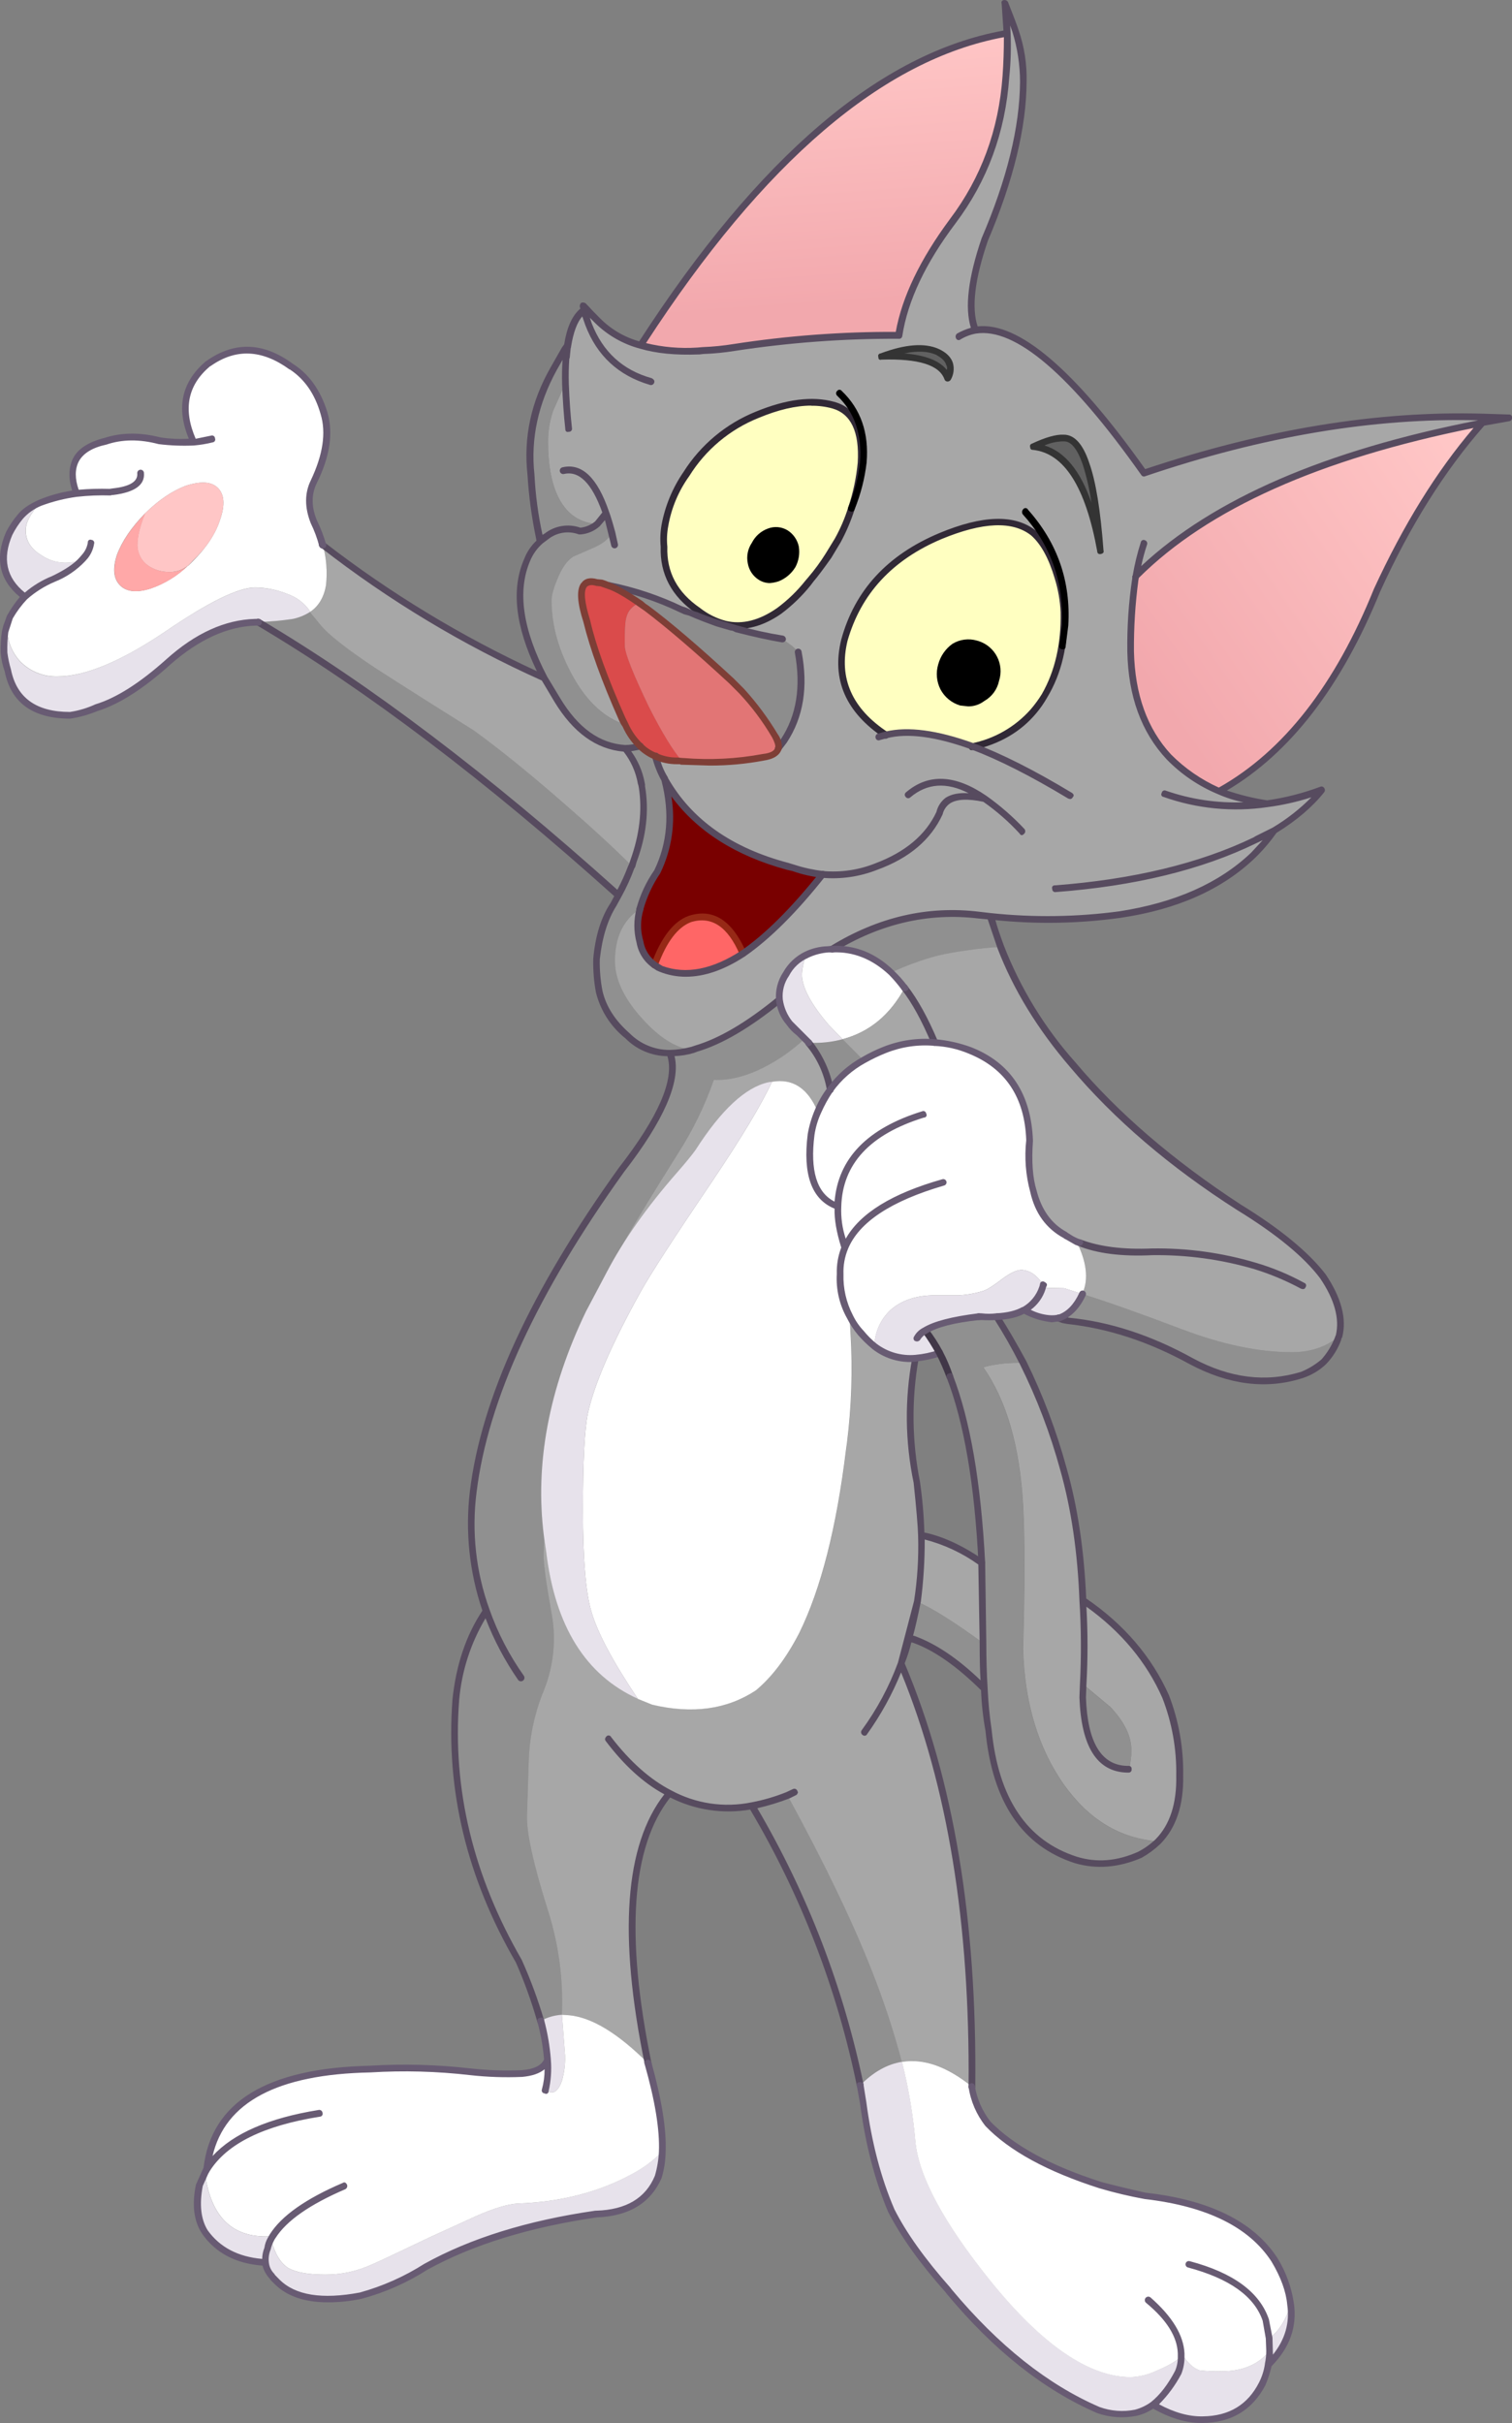 <?xml version="1.0" encoding="iso-8859-1"?>
<!-- Generator: Adobe Illustrator 20.1.0, SVG Export Plug-In . SVG Version: 6.00 Build 0)  -->
<svg version="1.0" id="Layer_1" xmlns="http://www.w3.org/2000/svg" xmlns:xlink="http://www.w3.org/1999/xlink" x="0px" y="0px"
	 viewBox="0 0 593.55 950.66" enable-background="new 0 0 593.55 950.66" xml:space="preserve">
<rect x="0" y="0" width="593.55" height="950.66" fill="#808080" stroke="none"/>
<title>cats2_0001</title>
<path fill="#909090" d="M309.19,704.36c-4.536,1.755-9.222,3.094-14,4c20.191,33.976,34.54,71.097,42.45,109.82
	c5.147-5.26,10.643-8.36,16.49-9.3c-3.167-11.97-7.034-23.743-11.58-35.26C334.93,754.233,323.81,731.147,309.19,704.36z"/>
<path fill="#E7E2EB" d="M462.51,930.84c0.823-2.005,1.241-4.153,1.23-6.32c-2,1.873-5.157,3.687-9.47,5.44
	c-3.235,1.573-6.757,2.468-10.35,2.63c-16.373,0-34.733-12.573-55.08-37.72c-18.36-22.807-28.183-41.05-29.47-54.73
	c-0.917-10.534-2.676-20.977-5.26-31.23c-5.847,0.933-11.343,4.033-16.49,9.3l1.23,6.84c1.8,14.519,5.516,28.736,11.05,42.28
	c4.793,9.333,12.16,19.683,22.1,31.05l0.7,0.7c18.127,22,37.6,37.497,58.42,46.49c4.719,1.718,9.825,2.082,14.74,1.05
	c2.485-0.535,4.821-1.615,6.84-3.16C456.782,939.953,460.118,935.661,462.51,930.84z"/>
<path fill="#A7A7A7" d="M361.64,602.44c0.256,8.697-0.273,17.398-1.58,26c5.613,2.34,14.21,7.72,25.79,16.14l-0.53-31.4
	C377.107,607.427,369.213,603.847,361.64,602.44z"/>
<path fill="#909090" d="M386.37,662.44c-0.353-5.613-0.53-11.577-0.53-17.89c-11.58-8.42-20.177-13.8-25.79-16.14
	c-0.82,4.667-1.873,9.46-3.16,14.38l1.93,0.53C367.367,646.473,376.55,652.847,386.37,662.44z"/>
<path fill="#A7A7A7" d="M401.64,534.73c-4.895-0.204-9.794,0.267-14.56,1.4l-1.05,0.35c9.12,12.98,14.323,30.98,15.61,54
	c0.7,12.867,0.7,31.697,0,56.49c0.587,21.053,5.92,38.77,16,53.15c9.827,13.8,22.16,21.227,37,22.28c5.967-6.08,8.833-14.747,8.6-26
	c0.145-10.556-1.76-21.04-5.61-30.87c-6.667-14.967-17.483-27.54-32.45-37.72c-0.82-19.18-3.393-36.373-7.72-51.58
	c-3.834-14.362-9.125-28.294-15.79-41.58 M425.18,665.65l0.18-4.74l10.53,8.77c5.5,5.847,8.247,11.46,8.24,16.84
	c0.039,2.485-0.257,4.964-0.88,7.37h-0.88c-10.913-0.267-16.657-9.64-17.23-28.12L425.18,665.65z"/>
<path fill="#909090" d="M442.34,694h0.88c0.623-2.406,0.919-4.885,0.88-7.37c0-5.38-2.747-10.993-8.24-16.84L425.32,661l-0.18,4.74
	C425.713,684.24,431.447,693.66,442.34,694z"/>
<path fill="#909090" d="M339,416l-8.25-8.25c-4.339,1.182-8.84,1.655-13.33,1.4c4.44,5.253,7.352,11.625,8.42,18.42
	C329.335,422.804,333.826,418.856,339,416z"/>
<linearGradient id="SVGID_1_" gradientUnits="userSpaceOnUse" x1="522.793" y1="366" x2="524.923" y2="395.75" gradientTransform="matrix(3.51 0 0 3.51 -1515.83 -1269.41)">
	<stop  offset="0" style="stop-color:#FFC6C6"/>
	<stop  offset="1" style="stop-color:#F2A8AD"/>
</linearGradient>
<path fill="url(#SVGID_1_)" d="M394.79,30c0.59-5.646,0.767-11.328,0.53-17c-48.667,8.42-96.617,49.237-143.85,122.45
	c6.313,1.873,13.797,2.633,22.45,2.28l1.93-0.18c4.172-0.195,8.331-0.606,12.46-1.23c21.177-3.25,42.576-4.835,64-4.74h0.35
	c2.22-14.033,9.297-28.943,21.23-44.73C386.303,70.49,393.27,51.54,394.79,30z"/>
<path fill="#E7E2EB" d="M330.76,407.72l-5.44-5.61c-7.02-8.187-10.53-14.793-10.53-19.82c0.142-2.654,0.734-5.264,1.75-7.72
	c-3.392,1.637-6.206,4.267-8.07,7.54c-2.004,2.994-2.931,6.58-2.63,10.17c0.476,3.348,1.859,6.502,4,9.12
	c1.071,1.318,2.245,2.548,3.51,3.68l4,4C321.864,409.357,326.393,408.897,330.76,407.72z"/>
<path fill="#FF6666" d="M259.37,380c9.707,3.74,20.467,1.74,32.28-6c-5.147-11.813-12.107-16.317-20.88-13.51
	c-5.613,2-10.233,8.023-13.86,18.07L259.37,380z"/>
<path fill="#909090" d="M260.95,305.8c-1.636-2.859-2.874-5.927-3.68-9.12c-2.258-0.899-4.301-2.262-6-4
	c-1.964,0.502-3.975,0.797-6,0.88c3.113,3.942,5.294,8.536,6.38,13.44l0.35,1.75c1.407,9.12,0.297,18.77-3.33,28.95l-0.88,2.46
	c-1.287,3.273-2.983,6.957-5.09,11.05l-1.93,3.68c-3.507,5.38-5.73,12.457-6.67,21.23c-0.111,4.295,0.241,8.59,1.05,12.81
	c1.781,6.893,5.715,13.037,11.23,17.54c4.39,4.33,10.325,6.73,16.49,6.67c3.026,0.002,6.037-0.412,8.95-1.23
	c-6.313-0.7-12.803-4.733-19.47-12.1c-7.253-7.94-10.88-15.543-10.88-22.81c0-9.24,3.217-16.023,9.65-20.35
	c1.532-5.172,3.853-10.076,6.88-14.54C263.24,330.763,264.223,318.66,260.95,305.8z"/>
<path fill="#790000" d="M270.77,360.53c8.773-2.807,15.733,1.697,20.88,13.51c9.473-6.547,19.883-16.897,31.23-31.05
	c-3.881-0.382-7.706-1.208-11.4-2.46l-2.28-0.7c-22.667-5.967-38.747-17.3-48.24-34c3.273,12.867,2.273,24.97-3,36.31
	c-3.015,4.473-5.322,9.384-6.84,14.56c-1.172,4.19-1.172,8.62,0,12.81c0.722,3.657,2.788,6.911,5.79,9.12
	C260.537,368.55,265.157,362.517,270.77,360.53z"/>
<path fill="#DA4B4B" d="M239,229.66l-3.16-1.05l-1.58-0.18c-6.433-1.753-7.767,3.333-4,15.26c2.453,10.173,7.12,22.98,14,38.42
	l1.23,2.28c1.355,3.109,3.324,5.912,5.79,8.24c1.699,1.738,3.742,3.101,6,4c2.756,1.23,5.753,1.828,8.77,1.75l1.75,0.18
	c-3.507-4-7.84-11.077-13-21.23c-6.08-12.633-9.237-20.527-9.47-23.68c-0.105-2.984-0.045-5.972,0.18-8.95
	c0.233-2.807,1.053-4.853,2.46-6.14c1.287-1.287,2.397-1.87,3.33-1.75C246.153,233.217,242.053,230.833,239,229.66z"/>
<path fill="#E27575" d="M253.75,238.61l-2.46-1.75c-0.933-0.12-2.043,0.463-3.33,1.75c-1.407,1.287-2.227,3.333-2.46,6.14
	c-0.225,2.978-0.285,5.966-0.18,8.95c0.233,3.16,3.39,11.053,9.47,23.68c5.147,10.173,9.48,17.25,13,21.23h0.53
	c10.43,0.967,20.945,0.425,31.22-1.61c3.507-0.467,5.507-1.637,6-3.51c0.168-1.755-0.332-3.508-1.4-4.91
	c-2.807-5.027-7.193-10.873-13.16-17.54l-3.86-4C273.293,254.4,262.17,244.923,253.75,238.61z"/>
<path fill="#909090" d="M233.58,214.75c3.507-1.64,5.67-3.51,6.49-5.61c-0.608-2.672-1.369-5.306-2.28-7.89
	c-0.918,1.648-2.105,3.132-3.51,4.39c-1.795,1.626-4.076,2.613-6.49,2.81h-0.18c-4.519-1.544-9.509-0.754-13.33,2.11
	c-0.858,0.518-1.627,1.17-2.28,1.93c-2.167,2.026-3.899,4.472-5.09,7.19c-5.38,12.28-3.157,27.717,6.67,46.31l5.09,8.6
	c7.367,12.047,16.253,18.363,26.66,18.95c2.025-0.083,4.036-0.378,6-0.88c-2.466-2.328-4.435-5.131-5.79-8.24
	c-7.953-2.573-14.677-8.653-20.17-18.24c-5.847-10.293-8.77-20.467-8.77-30.52c0-2,0.82-4.923,2.46-8.77
	c1.753-4.213,3.8-7.02,6.14-8.42L233.58,214.75z"/>
<path fill="#E7E2EB" d="M15.7,197.38c-2.911,1.268-5.532,3.12-7.7,5.44c-1.715,1.982-3.188,4.161-4.39,6.49
	C-0.73,219.37,1.313,227.6,9.74,234c3.333-2.95,7.14-5.317,11.26-7c5.26-2.34,9.06-4.853,11.4-7.54
	c-2.362,0.894-4.876,1.319-7.4,1.25c-3.214-0.097-6.327-1.141-8.95-3c-4-2.453-6-5.67-6-9.65
	C10.077,205.033,11.96,201.473,15.7,197.38z"/>
<path fill="#909090" d="M125.87,245.27l-4.21-5.09l0.18-0.18c-2.088,1.35-4.406,2.302-6.84,2.81
	c-4.478,0.675-8.993,1.072-13.52,1.19c43.62,25.847,90.693,61.577,141.22,107.19c2.107-4.093,3.803-7.777,5.09-11.05v-0.7
	c-6.9-6.9-16.08-15.32-27.54-25.26c-13.333-11.58-24.793-20.82-34.38-27.72c-14.033-8.773-26.957-16.96-38.77-24.56
	C135.867,254.44,128.79,248.897,125.87,245.27z"/>
<path fill="#A7A7A7" d="M218.67,274.57l-5.09-8.6c-30.872-13.936-60.015-31.42-86.84-52.1c1.405,5.138,1.832,10.494,1.26,15.79
	c-0.82,4.667-2.867,8.117-6.14,10.35l-0.18,0.18l4.21,5.09c2.927,3.627,10.003,9.183,21.23,16.67
	c11.813,7.6,24.737,15.787,38.77,24.56c9.587,6.9,21.047,16.14,34.38,27.72c11.46,9.94,20.64,18.36,27.54,25.26v0.7l0.88-2.46
	c3.627-10.173,4.737-19.823,3.33-28.95l-0.37-1.78c-1.058-4.923-3.219-9.542-6.32-13.51
	C234.923,292.923,226.037,286.617,218.67,274.57z"/>
<path fill="#909090" d="M305.85,392.28c-12.16,9.813-22.977,16.187-32.45,19.12l-1.58,0.53c-2.913,0.818-5.924,1.232-8.95,1.23
	c3.74,9.473-2.577,24.737-18.95,45.79c-34.267,47.833-53.623,89.937-58.07,126.31c-1.888,15.798-0.126,31.819,5.15,46.83
	c-6.58,9.94-10.58,21.517-12,34.73c-2.573,35.2,5.613,69.407,24.56,102.62c3.426,7.621,6.3,15.478,8.6,23.51
	c2.586-1.443,5.464-2.284,8.42-2.46c0.61-13.837-1.232-27.674-5.44-40.87c-5.733-18.127-8.48-30.583-8.24-37.37l0.7-22.28
	c0.408-9.281,2.439-18.419,6-27c3.876-9.749,4.852-20.41,2.81-30.7c-2-11.227-3-18.537-3-21.93l0.18-7.54
	c-3.627-28.42,1.87-57.833,16.49-88.24l6-11.4c7.34-13.573,17.267-30.293,29.78-50.16c5.934-9.164,10.761-19,14.38-29.3
	c6.08,0.233,12.513-1.347,19.3-4.74c5.959-2.991,11.453-6.831,16.31-11.4l-2.46-2.46c-1.266-1.132-2.439-2.362-3.51-3.68
	C307.725,398.8,306.331,395.638,305.85,392.28z"/>
<path fill="#A7A7A7" d="M213.4,610.34c0,3.393,1,10.703,3,21.93c2.042,10.29,1.066,20.951-2.81,30.7c-3.561,8.581-5.592,17.719-6,27
	l-0.7,22.28c-0.233,6.78,2.513,19.237,8.24,37.37c4.208,13.196,6.05,27.033,5.44,40.87h0.35l2.63,0.18
	c8.887,0.933,19.12,7.19,30.7,18.77c-10.527-51.333-7.72-86.667,8.42-106c9.912,5.375,21.392,7.112,32.45,4.91
	c4.778-0.906,9.464-2.245,14-4c14.62,26.78,25.73,49.877,33.33,69.29c4.546,11.517,8.413,23.29,11.58,35.26
	c8.54-1.407,17.663,1.81,27.37,9.65c0.7-65.26-8.54-120.52-27.72-165.78c1.282-3.257,2.337-6.598,3.16-10
	c1.287-4.913,2.34-9.707,3.16-14.38c1.307-8.602,1.836-17.303,1.58-26c-0.12-5.5-0.703-12.46-1.75-20.88
	c-3.267-16.015-3.447-32.507-0.53-48.59c-5.781,0.473-11.533-1.216-16.14-4.74c-1.885-1.554-3.614-3.289-5.16-5.18
	c-1.74-1.9-3.217-4.026-4.39-6.32l0.35,6.49c0.843,14.279,0.374,28.606-1.4,42.8l-0.35,2.46c-3.74,30.873-9.88,54.967-18.42,72.28
	c-4.913,9.473-10.58,16.957-17,22.45c-11.333,7.487-24.9,9.357-40.7,5.61l-5.61-2.28c-20.467-9.24-32.467-28.48-36-57.72l-0.88-6
	L213.4,610.34z"/>
<path fill="#E7E2EB" d="M221.83,806.46l-1.23-16c-2.956,0.176-5.834,1.017-8.42,2.46c1.318,5.001,2.198,10.107,2.63,15.26
	c0.357,3.998,0.06,8.028-0.88,11.93l2.46,0.88c1.753,0,3.157-1.58,4.21-4.74C221.515,813.07,221.93,809.767,221.83,806.46z"/>
<path fill="#E7E2EB" d="M203.23,864.53c-4,0.233-9.437,1.87-16.31,4.91l-18.42,8.42c-13.447,6.433-21.05,10-22.81,10.7
	c-5.671,2.586-11.838,3.903-18.07,3.86c-6.667,0-11.52-0.877-14.56-2.63c-3.04-2-5.263-5.743-6.67-11.23
	c-0.67,1.203-1.143,2.507-1.4,3.86c-0.683,1.727-0.924,3.597-0.7,5.44V888c0.23,1.871,1.099,3.605,2.46,4.91l0.53,0.7l1.58,1.58
	c6.433,6.547,17.367,8.36,32.8,5.44c9.104-2.369,17.757-6.221,25.61-11.4c18-9.827,40.22-16.727,66.66-20.7h0.18
	c12.16-0.353,20.23-5.147,24.21-14.38c0.988-3.244,1.52-6.609,1.58-10c-3.528,3.612-7.613,6.634-12.1,8.95
	C234.813,860.133,219.957,863.943,203.23,864.53z"/>
<path fill="#FFFFFF" d="M220.6,790.5l1.23,16c0.103,3.317-0.312,6.63-1.23,9.82c-1.067,3.12-2.47,4.68-4.21,4.68l-2.46-0.88
	c0.94-3.902,1.237-7.932,0.88-11.93c-1.407,3.16-4.74,4.913-10,5.26c-6.731,0.316-13.477,0.082-20.17-0.7
	c-13.044-1.5-26.195-1.852-39.3-1.05c-40,0.933-61.333,14.033-64,39.3l-0.88,1.58c2.34,17.66,11.227,25.907,26.66,24.74l-0.7,1.23
	c1.407,5.5,3.63,9.243,6.67,11.23c3.04,1.753,7.893,2.63,14.56,2.63c6.232,0.043,12.399-1.274,18.07-3.86
	c1.753-0.7,9.357-4.267,22.81-10.7l18.42-8.42c6.9-3.04,12.337-4.677,16.31-4.91c16.727-0.587,31.58-4.387,44.56-11.4
	c4.487-2.316,8.572-5.338,12.1-8.95c0.353-8.887-1.517-20.463-5.61-34.73c-11.58-11.58-21.813-17.837-30.7-18.77l-2.63-0.18h-0.38
	V790.5z"/>
<path fill="#E7E2EB" d="M107.1,877.33c-15.44,1.167-24.327-7.08-26.66-24.74l-2.11,4.74c-1.52,7.6-0.817,13.74,2.11,18.42
	c5.147,7.133,12.813,11.11,23,11.93l0.88,0.18c-0.224-1.843,0.017-3.713,0.7-5.44c0.257-1.353,0.73-2.657,1.4-3.86L107.1,877.33z"/>
<path fill="#909090" d="M519.7,534.38c2.512-2.664,4.425-5.835,5.61-9.3l-0.53-0.18c-4.793,3.74-10.7,5.61-17.72,5.61
	c-12.867,0-27.2-2.983-43-8.95c-16-6.08-29.04-10.7-39.12-13.86c-2.34,4.913-5.44,8.07-9.3,9.47l0.35,0.18l1.4,0.53l1.75,0.35
	c16.253,1.753,32.45,7.087,48.59,16c14.967,7.953,29.41,9.707,43.33,5.26C514.251,538.379,517.189,536.641,519.7,534.38z"/>
<path fill="#A7A7A7" d="M325.85,427.54c-1.068-6.795-3.98-13.167-8.42-18.42l-1.58-1.58c-4.857,4.569-10.351,8.409-16.31,11.4
	c-6.78,3.393-13.213,4.973-19.3,4.74c-3.618,10.307-8.445,20.149-14.38,29.32c-8.573,13.62-15.94,25.723-22.1,36.31
	c6.565-10.346,13.955-20.145,22.1-29.3c3.273-3.74,5.67-6.663,7.19-8.77c10.06-15.787,19.59-24.673,28.59-26.66l1.4-0.18
	c8.067-1.407,14.03,2.453,17.89,11.58h0.18C322.413,433.02,324,430.193,325.85,427.54z"/>
<path fill="#FFFFFF" d="M321.12,436h-0.18c-3.86-9.12-9.823-12.98-17.89-11.58c-4.093,8.887-11.93,21.927-23.51,39.12
	c-14.733,21.753-24.03,36.087-27.89,43c-11.46,20.587-18.42,36.61-20.88,48.07c-1.287,6.2-1.93,18.83-1.93,37.89
	c0,19.18,1.11,32.453,3.33,39.82c2.34,8.187,8.42,19.59,18.24,34.21l5.61,2.28c15.787,3.74,29.353,1.87,40.7-5.61
	c6.313-5.26,11.98-12.743,17-22.45c8.54-17.333,14.68-41.427,18.42-72.28l0.35-2.46c1.774-14.194,2.243-28.521,1.4-42.8l-0.35-6.49
	c-2.701-5.193-4.03-10.989-3.86-16.84c-0.11-3.549,0.549-7.079,1.93-10.35c-1.987-5.143-2.942-10.628-2.81-16.14
	c-9.007-3.16-12.517-12.573-10.53-28.24C318.851,441.997,319.808,438.925,321.12,436z"/>
<path fill="#E7E2EB" d="M273,451.22c-1.52,2.107-3.917,5.03-7.19,8.77c-11.813,13.447-21.053,26.547-27.72,39.3l-8.07,15.26
	c-14.62,30.407-20.117,59.82-16.49,88.24l0.88,6c3.507,29.24,15.507,48.48,36,57.72c-9.827-14.62-15.907-26.023-18.24-34.21
	c-2.22-7.367-3.33-20.64-3.33-39.82c0-19.06,0.643-31.69,1.93-37.89c2.453-11.46,9.413-27.483,20.88-48.07
	c3.86-6.9,13.157-21.233,27.89-43c11.58-17.193,19.417-30.233,23.51-39.12l-1.4,0.18C292.643,426.553,283.093,435.433,273,451.22z"
	/>
<linearGradient id="SVGID_2_" gradientUnits="userSpaceOnUse" x1="596.514" y1="415" x2="561.014" y2="439.5" gradientTransform="matrix(3.51 0 0 3.51 -1515.83 -1269.41)">
	<stop  offset="0" style="stop-color:#FFC6C6"/>
	<stop  offset="1" style="stop-color:#F2A8AD"/>
</linearGradient>
<path fill="url(#SVGID_2_)" d="M540.57,231.42c12.287-26.433,26.097-48.24,41.43-65.42c-62.667,12.047-108.043,32.047-136.13,60
	l-0.2,1c-1.326,9.413-1.911,18.915-1.75,28.42c0.353,17.333,5.323,31.133,14.91,41.4c5.638,5.782,12.377,10.376,19.82,13.51
	C504.497,295.963,525.137,269.66,540.57,231.42z"/>
<path fill="#8D8D8D" d="M251.3,236.85l2.46,1.75c8.42,6.313,19.53,15.787,33.33,28.42l3.86,4c5.967,6.667,10.353,12.513,13.16,17.54
	c1.068,1.402,1.568,3.155,1.4,4.91l2.11-2.81c6.433-9.707,8.303-21.343,5.61-34.91c-0.82-1.287-2.867-2.983-6.14-5.09
	c-5.847-1.053-11.87-2.387-18.07-4l-7.54-2.28l-14.4-5.38c-8.944-4.229-18.37-7.352-28.07-9.3
	C242.057,230.847,246.153,233.23,251.3,236.85z"/>
<path fill="#A7A7A7" d="M394.79,30c-1.52,21.52-8.48,40.467-20.88,56.84c-11.94,15.807-19.013,30.727-21.22,44.76h-0.35
	c-21.424-0.095-42.823,1.49-64,4.74c-4.129,0.624-8.288,1.035-12.46,1.23l-1.93,0.18c-8.667,0.353-16.15-0.407-22.45-2.28
	c-6.416-1.668-12.279-4.997-17-9.65l-5.66-5.82l0.35,1.58c-3.273,2.453-5.437,7.12-6.49,14l-0.35,1.93l-0.18,2.63l-0.18,0.7
	c-0.225,3.268-0.285,6.546-0.18,9.82l-4.56,10.17c-1.467,4.109-2.182,8.448-2.11,12.81c0,8.42,1.227,15.32,3.68,20.7
	c3.273,7.02,8.42,10.763,15.44,11.23c1.405-1.258,2.592-2.742,3.51-4.39l2.28,7.89c-0.82,2.107-2.983,3.977-6.49,5.61l-8.42,3.68
	c-2.34,1.407-4.387,4.213-6.14,8.42c-1.64,3.86-2.46,6.783-2.46,8.77c0,10.06,2.923,20.233,8.77,30.52
	c5.5,9.593,12.223,15.673,20.17,18.24l-1.23-2.28c-6.9-15.44-11.567-28.247-14-38.42c-3.74-11.927-2.407-17.013,4-15.26l1.58,0.18
	l3.16,1.05c9.7,1.948,19.126,5.071,28.07,9.3l21.94,7.8c6.2,1.64,12.223,2.973,18.07,4c3.273,2.107,5.32,3.803,6.14,5.09
	c2.667,13.567,0.797,25.203-5.61,34.91l-2.11,2.81c-0.467,1.873-2.467,3.043-6,3.51c-10.28,2.026-20.798,2.558-31.23,1.58h-0.53
	l-1.75-0.18c-3.017,0.078-6.014-0.52-8.77-1.75c0.806,3.193,2.044,6.261,3.68,9.12l2.11,3.51c9.707,14.967,25.087,25.14,46.14,30.52
	l2.28,0.7c3.694,1.252,7.519,2.078,11.4,2.46c-11.333,14.153-21.743,24.503-31.23,31.05c-11.813,7.72-22.573,9.72-32.28,6l-2.46-1.4
	c-3.002-2.209-5.068-5.463-5.79-9.12c-1.172-4.19-1.172-8.62,0-12.81c-6.433,4.327-9.65,11.11-9.65,20.35
	c0,7.253,3.627,14.857,10.88,22.81c6.667,7.367,13.157,11.4,19.47,12.1l1.58-0.53c9.473-2.927,20.29-9.3,32.45-19.12
	c-0.301-3.59,0.626-7.176,2.63-10.17c1.864-3.273,4.678-5.903,8.07-7.54c2.593-1.206,5.387-1.922,8.24-2.11l1.93-0.18
	c18.36-11.227,37.54-15.67,57.54-13.33l4.56,0.53c16.863,1.88,33.895,1.645,50.7-0.7c22.36-3.287,39.873-11.07,52.54-23.35
	l1.23-1.23c2.571-2.601,4.913-5.418,7-8.42c8.067-4.913,14.267-10.177,18.6-15.79c-6.923,2.52-14.098,4.284-21.4,5.26
	c-6.419-0.938-12.714-2.585-18.77-4.91l-2.28-1.05c-6.538-3.083-12.477-7.302-17.54-12.46c-9.587-10.293-14.557-24.093-14.91-41.4
	c-0.165-9.511,0.417-19.02,1.74-28.44l0.18-1.05c7.449-7.176,15.554-13.638,24.21-19.3c27.487-18,64.793-31.567,111.92-40.7
	l10.35-1.93L582,163.7c-41.633-1.287-85.9,6.023-132.8,21.93H449c-28.187-39.88-50.233-58.547-66.14-56
	c-2.927-7.833-1.7-19.703,3.68-35.61c9.94-23.273,14.97-43.917,15.09-61.93c0.043-6.782-0.969-13.529-3-20l-4.19-10.83
	c0.353,2.667,0.647,6.583,0.88,11.75c0.237,5.672,0.06,11.354-0.53,17 M405.67,175.26c4.913-2.34,8.83-3.45,11.75-3.33
	c3.74-0.12,6.723,3.27,8.95,10.17c1.873,5.967,3.453,14.153,4.74,24.56l0.88,9.47l-2.11-9.47
	C424.967,186.66,416.897,176.193,405.67,175.26 M327.08,159c8.187,2.22,11.813,9.763,10.88,22.63
	c-0.446,6.098-1.683,12.111-3.68,17.89l-5.44,12.63l-3.68,6c-2,2.927-4.28,5.967-6.84,9.12l-1.05,1.23
	c-3.254,4.208-7.093,7.929-11.4,11.05c-7.133,5.027-14.21,6.78-21.23,5.26c-3.907-0.955-7.558-2.75-10.7-5.26
	c-9.24-6.433-13.683-14.737-13.33-24.91c-0.254-2.633-0.136-5.289,0.35-7.89v-0.53c1.368-7.251,4.232-14.138,8.41-20.22
	c6.668-10.467,16.41-18.616,27.89-23.33c11.58-4.793,21.52-6.02,29.82-3.68 M346,139.84c9.473-3.507,16.783-4.09,21.93-1.75
	c5.027,2.453,6.36,5.903,4,10.35c-2.107-6.2-10.773-9.067-26-8.6 M369.09,210.36c3.362-1.46,6.82-2.69,10.35-3.68
	c8.887-2.453,16.197-2.453,21.93,0c1.5,0.642,2.914,1.468,4.21,2.46c4.093,3.507,7.31,9.297,9.65,17.37
	c1.383,4.372,2.18,8.908,2.37,13.49c0.353,12.633-2.16,23.567-7.54,32.8c-1.271,2.178-2.741,4.233-4.39,6.14
	c-6.08,7.133-14.08,11.753-24,13.86c-14.153-5.147-25.44-6.667-33.86-4.56c-14.54-9.58-19.987-21.973-16.34-37.18
	c5.14-18.827,17.71-32.393,37.71-40.7L369.09,210.36z"/>
<path fill="#616161" d="M346,139.84c15.207-0.467,23.873,2.4,26,8.6c2.34-4.447,1.007-7.897-4-10.35
	C362.827,135.75,355.493,136.333,346,139.84z"/>
<path fill="#616161" d="M405.67,175.28c12.887,1.287,21.663,14.91,26.33,40.87c-1.287-15.553-3.157-26.887-5.61-34
	c-2.22-6.9-5.203-10.29-8.95-10.17C414.48,171.84,410.557,172.94,405.67,175.28z"/>
<path fill="#FFFFC1" d="M338,181.59c0.933-12.867-2.693-20.41-10.88-22.63c-8.307-2.34-18.247-1.113-29.82,3.68
	c-11.499,4.715-21.256,12.876-27.93,23.36c-4.175,6.067-7.042,12.936-8.42,20.17c-0.482,2.78-0.6,5.61-0.35,8.42
	c-0.353,10.173,4.09,18.477,13.33,24.91c3.142,2.51,6.793,4.305,10.7,5.26c7.02,1.52,14.097-0.233,21.23-5.26
	c4.307-3.121,8.146-6.842,11.4-11.05l1.05-1.23c2.573-3.16,4.853-6.2,6.84-9.12l3.68-6c2.142-4.061,3.961-8.284,5.44-12.63
	C336.283,193.697,337.537,187.686,338,181.59 M312.21,214.75c0.457,2.525,0.023,5.13-1.23,7.37c-1.326,2.161-3.379,3.778-5.79,4.56
	c-2.09,0.956-4.515,0.825-6.49-0.35c-2.017-1.165-3.427-3.151-3.86-5.44c-0.46-2.487,0.041-5.057,1.4-7.19
	c1.206-2.268,3.202-4.015,5.61-4.91c2.169-0.966,4.681-0.767,6.67,0.53c1.924,1.218,3.249,3.188,3.65,5.43H312.21z"/>
<path d="M312.17,214.75c-0.406-2.251-1.742-4.226-3.68-5.44c-1.99-1.297-4.501-1.496-6.67-0.53c-2.408,0.895-4.404,2.642-5.61,4.91
	c-1.359,2.133-1.859,4.703-1.4,7.19c0.433,2.289,1.843,4.275,3.86,5.44c1.975,1.175,4.4,1.306,6.49,0.35
	c2.411-0.782,4.464-2.399,5.79-4.56C312.197,219.872,312.628,217.271,312.17,214.75z"/>
<path fill="#FFFFC1" d="M369.18,210.36c-20,8.307-32.573,21.873-37.72,40.7c-3.627,15.207,1.81,27.603,16.31,37.19
	c8.42-2.107,19.707-0.587,33.86,4.56c9.94-2.107,17.94-6.727,24-13.86c1.649-1.907,3.119-3.962,4.39-6.14
	c5.407-9.207,7.933-20.143,7.58-32.81c-0.159-4.584-0.926-9.127-2.28-13.51c-2.34-8.067-5.557-13.857-9.65-17.37
	c-7.72-6.08-19.883-5.67-36.49,1.23 M377.25,275.43c-2.949-0.861-5.419-2.887-6.84-5.61c-1.406-2.703-1.721-5.842-0.88-8.77
	c0.74-2.996,2.551-5.617,5.09-7.37c2.564-1.623,5.721-2.008,8.6-1.05c2.838,0.687,5.258,2.534,6.67,5.09
	c1.504,2.794,1.88,6.058,1.05,9.12c-0.752,2.94-2.645,5.46-5.26,7c-2.342,1.96-5.531,2.569-8.43,1.61L377.25,275.43z"/>
<path d="M389.88,257.73c-1.412-2.556-3.832-4.403-6.67-5.09c-2.879-0.958-6.036-0.573-8.6,1.05c-2.539,1.753-4.35,4.374-5.09,7.37
	c-0.841,2.928-0.526,6.067,0.88,8.77c1.421,2.723,3.891,4.749,6.84,5.61c2.891,0.963,6.075,0.366,8.42-1.58
	c2.615-1.54,4.508-4.06,5.26-7C391.755,263.796,391.383,260.528,389.88,257.73z"/>
<path fill="#909090" d="M221.83,150.72c-0.105-3.274-0.045-6.552,0.18-9.82l0.18-0.7l0.18-2.63l0.35-1.93l-5.44,9.12
	c-7.487,13.333-10.47,27.193-8.95,41.58c0.408,8.267,1.522,16.483,3.33,24.56l0.35,1.58c0.653-0.76,1.422-1.412,2.28-1.93
	c3.821-2.864,8.811-3.654,13.33-2.11h0.18c2.414-0.197,4.695-1.184,6.49-2.81c-7.02-0.467-12.167-4.21-15.44-11.23
	c-2.453-5.38-3.68-12.28-3.68-20.7c-0.072-4.362,0.643-8.701,2.11-12.81L221.83,150.72z"/>
<path fill="#E7E2EB" d="M497.95,927.68c0.356-1.791,0.533-3.614,0.53-5.44c-4.327,5.38-10.583,8.07-18.77,8.07
	c-2.928,0.089-5.858-0.028-8.77-0.35c-2.34-0.7-4.737-2.923-7.19-6.67v1.23c0.011,2.167-0.407,4.315-1.23,6.32
	c-2.394,4.826-5.733,9.121-9.82,12.63c7.02,4.093,13.51,6.093,19.47,6c10.76-0.12,18.537-4.787,23.33-14
	C496.703,933.011,497.529,930.385,497.95,927.68z"/>
<path fill="#FFFFFF" d="M463.74,924.52v-1.22c2.453,3.74,4.85,5.963,7.19,6.67c2.912,0.322,5.842,0.439,8.77,0.35
	c8.187,0,14.443-2.69,18.77-8.07l-0.18-4.91c3.74-2.667,6.547-7.11,8.42-13.33c-0.7-5.38-2.807-11.17-6.32-17.37
	c-9.12-13.92-26.077-22.283-50.87-25.09c-6.547-1.287-12.393-2.69-17.54-4.21c-20.113-6.547-34.85-14.547-44.21-24
	c-3.305-4.308-5.477-9.376-6.32-14.74c-9.707-7.833-18.83-11.05-27.37-9.65c2.584,10.253,4.343,20.696,5.26,31.23
	c1.287,13.68,11.11,31.923,29.47,54.73c20.347,25.147,38.707,37.72,55.08,37.72c3.6-0.159,7.129-1.054,10.37-2.63
	C458.587,928.22,461.747,926.393,463.74,924.52z"/>
<path fill="#E7E2EB" d="M506.72,904c-1.873,6.2-4.68,10.643-8.42,13.33l0.18,4.91c0.003,1.826-0.174,3.649-0.53,5.44
	C504.963,920.78,507.887,912.887,506.72,904z"/>
<path fill="#FFFFFF" d="M349.89,381.58c-6.9-6.547-14.62-9.647-23.16-9.3l-1.93,0.18c-2.853,0.188-5.647,0.904-8.24,2.11
	c-1.016,2.456-1.608,5.066-1.75,7.72c0,5.027,3.51,11.633,10.53,19.82l5.44,5.61c10.527-2.807,18.653-9.53,24.38-20.17
	C353.537,385.446,351.777,383.451,349.89,381.58z"/>
<path fill="#909090" d="M368.31,374.91c3.507-0.82,7.483-1.523,11.93-2.11c4.187-0.623,8.402-1.033,12.63-1.23
	c-1.053-2.667-2.387-6.7-4-12.1l-4.56-0.53c-20-2.34-39.18,2.103-57.54,13.33c8.54-0.353,16.26,2.747,23.16,9.3
	C355.843,378.8,361.995,376.57,368.31,374.91z"/>
<path fill="#A7A7A7" d="M330.76,407.72L339,416c2.645-1.54,5.403-2.877,8.25-4c6.258-2.401,12.96-3.425,19.65-3
	c-3.113-7.546-7.054-14.723-11.75-21.4C349.417,398.207,341.287,404.913,330.76,407.72z"/>
<path fill="#E7E2EB" d="M121.83,240c-2.168-3.291-5.381-5.756-9.12-7c-4.019-1.602-8.303-2.436-12.63-2.46
	c-6.667,0-18.537,5.847-35.61,17.54c-17.333,11.58-31.31,17.37-41.93,17.37c-5.437,0.156-10.698-1.939-14.54-5.79
	c-3.393-3.627-5.207-8.293-5.44-14L2,247.73c-0.494,2.728-0.605,5.511-0.33,8.27c0.216,2.377,0.685,4.723,1.4,7
	c2.453,11.693,10.58,17.54,24.38,17.54c3.622-0.555,7.159-1.563,10.53-3c8.187-2.453,17.6-8.477,28.24-18.07
	c11.333-9.94,22.667-15.087,34-15.44h1.23c4.537-0.123,9.063-0.527,13.55-1.21C117.431,242.308,119.746,241.352,121.83,240z"/>
<path fill="#A7A7A7" d="M380.76,412.1c15.087,5.967,22.863,17.78,23.33,35.44c-0.467,7.72,0.06,14.327,1.58,19.82
	c2,8.067,6.153,13.797,12.46,17.19l1.05,0.7l3.51,1.93c3.86,7.833,4.68,14.44,2.46,19.82l-0.18,0.7
	c10.06,3.16,23.1,7.78,39.12,13.86c15.787,5.967,30.12,8.95,43,8.95c7.02,0,12.927-1.87,17.72-5.61l0.53,0.18l0.35-0.7
	c1.753-7.133-0.353-14.97-6.32-23.51c-6.667-8.887-17.667-17.95-33-27.19c-26.313-16.84-48.067-35.507-65.26-56
	c-11.99-13.646-21.543-29.254-28.24-46.14c-4.228,0.197-8.443,0.607-12.63,1.23c-4.447,0.587-8.423,1.29-11.93,2.11
	c-6.329,1.661-12.495,3.894-18.42,6.67c1.884,1.881,3.641,3.886,5.26,6c4.696,6.677,8.637,13.854,11.75,21.4
	C371.642,409.365,376.305,410.425,380.76,412.1z"/>
<path fill="#FFFFFF" d="M325.85,427.54c-1.848,2.647-3.436,5.467-4.74,8.42c-1.296,2.917-2.239,5.979-2.81,9.12
	c-2,15.673,1.51,25.087,10.53,28.24c-0.132,5.512,0.823,10.997,2.81,16.14c-1.381,3.271-2.04,6.801-1.93,10.35
	c-0.17,5.851,1.159,11.647,3.86,16.84c1.183,2.307,2.673,4.443,4.43,6.35c1.574,1.924,3.336,3.686,5.26,5.26
	c0.063-5.41,2.332-10.561,6.28-14.26c4.093-3.627,9.473-5.557,16.14-5.79H376c3.394-0.156,6.755-0.744,10-1.75
	c1.52-0.467,4.093-2.103,7.72-4.91c3.04-2.22,5.497-3.33,7.37-3.33c2.099,0.145,4.082,1.014,5.61,2.46
	c1.081,0.98,2.026,2.1,2.81,3.33v1.23l8.24,0.18l7.19,2.28l0.18-0.7c2.22-5.38,1.4-11.987-2.46-19.82l-3.51-1.93l-1.05-0.7
	c-6.313-3.393-10.467-9.123-12.46-17.19c-1.52-5.5-2.047-12.107-1.58-19.82c-0.467-17.66-8.243-29.473-23.33-35.44
	c-4.455-1.678-9.118-2.742-13.86-3.16c-6.69-0.425-13.392,0.599-19.65,3c-2.847,1.123-5.605,2.46-8.25,4
	C333.807,418.81,329.331,422.768,325.85,427.54z"/>
<path fill="#E7E2EB" d="M417.78,505.43l-8.6-0.18c-1.188,3.727-3.757,6.858-7.18,8.75c3.052,1.68,6.376,2.807,9.82,3.33
	c1.229,0.1,2.466,0.04,3.68-0.18h0.18c3.86-1.407,6.96-4.563,9.3-9.47L417.78,505.43z"/>
<path fill="#E7E2EB" d="M406.72,500.69c-1.528-1.446-3.511-2.315-5.61-2.46c-1.873,0-4.33,1.11-7.37,3.33
	c-3.627,2.807-6.2,4.443-7.72,4.91c-3.245,1.006-6.606,1.594-10,1.75h-10.35c-6.667,0.233-12.047,2.163-16.14,5.79
	c-3.951,3.681-6.233,8.811-6.32,14.21c4.604,3.541,10.36,5.244,16.15,4.78c3.243-0.238,6.433-0.949,9.47-2.11
	c-1.641-3.064-3.516-5.996-5.61-8.77c4-2.573,11.017-4.387,21.05-5.44h1.05c1.993,0.237,4.007,0.237,6,0
	c3.728,0.016,7.401-0.905,10.68-2.68c3.431-1.895,6.004-5.034,7.19-8.77l0.35-1.05V504
	C408.752,502.776,407.803,501.663,406.72,500.69z"/>
<path fill="#909090" d="M387.08,536.13c4.766-1.133,9.665-1.604,14.56-1.4c-3.273-6.313-6.723-12.337-10.35-18.07
	c-1.993,0.237-4.007,0.237-6,0h-1.05c-10.06,1.053-17.077,2.867-21.05,5.44c2.094,2.774,3.969,5.706,5.61,8.77
	c1.501,3.025,2.837,6.13,4,9.3c6.78,17.54,10.933,41.873,12.46,73l0.53,31.4c0,6.313,0.177,12.277,0.53,17.89
	c0.238,5.528,0.822,11.035,1.75,16.49c2.667,27.333,14.07,44.233,34.21,50.7c8.187,2.453,16.55,1.81,25.09-1.93
	c2.625-1.417,5.044-3.187,7.19-5.26c-14.853-1.053-27.187-8.48-37-22.28c-10.06-14.387-15.393-32.103-16-53.15
	c0.7-24.793,0.7-43.623,0-56.49c-1.287-23.04-6.49-41.04-15.61-54L387.08,536.13z"/>
<path fill="#FFFFFF" d="M127.27,162.12c-2.453-8.187-6.723-14.267-12.81-18.24c-11.113-8.187-21.873-8.653-32.28-1.4l-0.53,0.35
	c-9.473,7.953-11.287,18.187-5.44,30.7c-4.563,0.211-9.137,0.034-13.67-0.53c-6.884-1.993-14.201-1.931-21.05,0.18
	c-11.58,2.807-15.38,9.647-11.4,20.52c-4.94,0.557-9.78,1.795-14.38,3.68c-3.74,4.093-5.61,7.66-5.61,10.7c0,4,2,7.217,6,9.65
	c2.623,1.859,5.736,2.903,8.95,3c2.513,0.071,5.016-0.347,7.37-1.23c-2.34,2.667-6.14,5.18-11.4,7.54
	c-4.11,1.686-7.906,4.053-11.23,7c-2.195,2.425-4.136,5.068-5.79,7.89l-1.4,3.68c0.233,5.733,2.047,10.4,5.44,14
	c3.847,3.856,9.116,5.951,14.56,5.79c10.667,0,24.643-5.79,41.93-17.37c17.073-11.693,28.943-17.54,35.61-17.54
	c4.31,0.047,8.573,0.898,12.57,2.51c3.739,1.244,6.952,3.709,9.12,7c3.273-2.22,5.32-5.67,6.14-10.35
	c0.582-5.294,0.165-10.65-1.23-15.79c-0.901-3.137-2.076-6.188-3.51-9.12c-2.22-5.733-2.22-10.937,0-15.61
	c5.027-10.173,6.36-19.173,4-27 M73.06,190.54c5.847-1.873,10-1.58,12.46,0.88c2.573,2.573,2.867,6.727,0.88,12.46
	c-1.753,5.5-5.32,10.937-10.7,16.31l-1.75,1.75h-0.18c-4.146,4.005-9.114,7.059-14.56,8.95c-5.5,1.753-9.533,1.343-12.1-1.23
	s-2.977-6.55-1.23-11.93c2-5.38,5.683-10.817,11.05-16.31C62.31,196.153,67.687,192.527,73.06,190.54z"/>
<path fill="#FFC6C6" d="M85.52,191.42c-2.453-2.453-6.607-2.747-12.46-0.88c-5.38,2-10.76,5.627-16.14,10.88
	c-2,5.027-3,9.12-3,12.28c-0.053,3.179,1.438,6.187,4,8.07c2.512,1.772,5.526,2.694,8.6,2.63c2.613,0.06,5.162-0.812,7.19-2.46h0.18
	L75.7,220c5.38-5.147,8.947-10.527,10.7-16.14C88.387,198.14,88.093,193.993,85.52,191.42z"/>
<path fill="#FFA8A8" d="M58,221.77c-2.562-1.883-4.053-4.891-4-8.07c0-3.16,1-7.253,3-12.28c-5.38,5.5-9.063,10.937-11.05,16.31
	c-1.753,5.38-1.343,9.357,1.23,11.93c2.573,2.573,6.607,2.983,12.1,1.23c5.446-1.891,10.414-4.945,14.56-8.95
	c-2.028,1.648-4.577,2.52-7.19,2.46C63.559,224.475,60.526,223.553,58,221.77z"/>
<path d="M312.17,222.64c1.374-2.517,1.867-5.421,1.4-8.25c-0.562-2.608-2.142-4.883-4.39-6.32c-2.326-1.415-5.177-1.674-7.72-0.7
	c-2.745,0.995-5.007,3.002-6.32,5.61c-1.598,2.365-2.168,5.277-1.58,8.07c0.469,2.691,2.067,5.053,4.39,6.49
	c1.267,0.781,2.722,1.205,4.21,1.23c1.194-0.091,2.372-0.326,3.51-0.7c2.69-1.072,4.964-2.979,6.49-5.44 M302.35,210
	c1.751-0.835,3.81-0.703,5.44,0.35c1.672,0.982,2.828,2.65,3.16,4.56c0.352,2.22-0.016,4.494-1.05,6.49
	c-1.179,1.885-2.979,3.3-5.09,4c-1.71,0.94-3.796,0.871-5.44-0.18c-1.728-1.009-2.893-2.757-3.16-4.74
	c-0.595-2.183-0.14-4.519,1.23-6.32c0.971-2.032,2.754-3.56,4.91-4.21 M383.57,251.35c-3.246-0.971-6.751-0.524-9.65,1.23
	c-2.749,1.958-4.733,4.811-5.61,8.07c-0.98,3.265-0.665,6.781,0.88,9.82c1.625,3.054,4.405,5.33,7.72,6.32l3.16,0.35
	c2.283,0.019,4.507-0.723,6.32-2.11c2.979-1.67,5.091-4.547,5.79-7.89c2.108-6.51-1.46-13.496-7.97-15.604
	c-0.208-0.067-0.418-0.129-0.63-0.186 M380.07,253.46c0.963-0.017,1.919,0.164,2.81,0.53c2.481,0.542,4.598,2.148,5.79,4.39
	c2.919,5.009,1.286,11.433-3.67,14.44c-2.054,1.7-4.836,2.229-7.37,1.4c-2.676-0.572-4.91-2.4-6-4.91
	c-1.296-2.419-1.611-5.245-0.88-7.89c0.66-2.655,2.286-4.969,4.56-6.49c1.418-0.91,3.065-1.399,4.75-1.41L380.07,253.46z"/>
<path fill="#312936" d="M348.83,289c0.7-0.7,0.583-1.283-0.35-1.75c-14.033-9.24-19.297-21.17-15.79-35.79
	c5.26-18.48,17.593-31.813,37-40c16.14-6.667,27.837-7.133,35.09-1.4c3.86,3.393,6.96,9.06,9.3,17
	c1.315,4.272,2.081,8.694,2.28,13.16c0.233,12.4-2.223,23.1-7.37,32.1c-1.304,2.112-2.772,4.118-4.39,6
	c-6.066,6.842-14.197,11.522-23.16,13.33c-0.646,0.025-1.149,0.569-1.124,1.215c0.005,0.125,0.03,0.248,0.074,0.365
	c-0.043,0.551,0.369,1.032,0.919,1.074c0.104,0.008,0.209,0,0.311-0.025H382c10.407-2.34,18.65-7.133,24.73-14.38
	c1.658-1.965,3.128-4.081,4.39-6.32c5.613-9.333,8.243-20.503,7.89-33.51c-0.185-4.71-1.012-9.374-2.46-13.86
	c-2.453-8.54-5.787-14.563-10-18.07c-8.187-6.433-20.817-6.083-37.89,1.05c-20.347,8.54-33.153,22.457-38.42,41.75
	c-3.86,15.673,1.753,28.537,16.84,38.59c0.47,0.385,1.163,0.317,1.548-0.153C348.72,289.266,348.788,289.138,348.83,289
	 M339.36,181.64c0.933-13.567-3.043-21.567-11.93-24c-8.54-2.34-18.773-1.053-30.7,3.86c-11.722,4.718-21.664,13.002-28.42,23.68
	c-4.283,6.223-7.213,13.274-8.6,20.7c-0.498,2.838-0.615,5.73-0.35,8.6c-0.353,10.76,4.267,19.473,13.86,26.14
	c3.301,2.648,7.13,4.561,11.23,5.61c1.675,0.344,3.38,0.522,5.09,0.53c5.733,0,11.463-2,17.19-6c4.32-3.238,8.211-7.012,11.58-11.23
	l1.05-1.4c1.52-1.753,3.853-4.853,7-9.3l3.68-6.14c2.209-4.091,4.03-8.38,5.44-12.81c1.996-5.908,3.291-12.03,3.86-18.24
	 M318.46,159.19c2.785-0.035,5.562,0.319,8.25,1.05c7.367,2.107,10.7,9.183,10,21.23c-0.57,5.965-1.815,11.846-3.71,17.53
	c-1.325,4.264-3.088,8.379-5.26,12.28l-3.68,6c-2.045,3.266-4.331,6.375-6.84,9.3l-1.05,1.23c-3.2,4.035-6.915,7.632-11.05,10.7
	c-7.02,4.913-13.743,6.61-20.17,5.09c-3.705-0.977-7.167-2.71-10.17-5.09c-8.887-6.08-13.157-14.08-12.81-24
	c-0.271-2.693-0.153-5.411,0.35-8.07c1.22-7.092,4.042-13.812,8.25-19.65c6.402-10.306,15.928-18.298,27.19-22.81
	c7.733-3.227,14.64-4.84,20.72-4.84L318.46,159.19z"/>
<path fill="#343434" d="M373.22,149c1.137-1.963,1.453-4.295,0.88-6.49c-0.7-2.34-2.57-4.21-5.61-5.61
	c-5.493-2.453-13.097-1.87-22.81,1.75c-0.552,0.02-0.983,0.484-0.963,1.036c0.005,0.126,0.033,0.249,0.083,0.364
	c0,0.933,0.41,1.283,1.23,1.05c14.5-0.467,22.743,2.107,24.73,7.72c0.163,0.538,0.668,0.9,1.23,0.88
	C372.49,149.683,372.95,149.422,373.22,149 M371.47,143.21c0.353,0.582,0.419,1.293,0.18,1.93c-2.807-3.627-8.363-5.79-16.67-6.49
	c5.147-1.053,9.3-0.877,12.46,0.53c2.34,1.287,3.673,2.62,4,4 M405.12,174.05c-0.54,0.114-0.886,0.645-0.772,1.185
	c0.016,0.074,0.04,0.146,0.072,0.215c-0.071,0.509,0.283,0.979,0.792,1.05c0.086,0.012,0.172,0.012,0.258,0
	c12.28,1.287,20.7,14.56,25.26,39.82c-0.043,0.551,0.369,1.032,0.919,1.075c0.104,0.008,0.209,0,0.311-0.025h0.18
	c0.933-0.233,1.283-0.7,1.05-1.4c-1.167-15.787-3.037-27.247-5.61-34.38c-2.453-7.367-5.787-11.05-10-11.05h-0.18
	C414.473,170.42,410.38,171.59,405.12,174.05 M416.87,173.17h0.88c2.807,0,5.263,3.1,7.37,9.3c1.513,4.813,2.627,9.743,3.33,14.74
	c-4.327-12.513-10.467-19.997-18.42-22.45c2.174-0.944,4.502-1.483,6.87-1.59L416.87,173.17z"/>
<path fill="#574B5F" d="M392.34,516c-0.353-0.82-0.937-0.937-1.75-0.35c-0.566,0.396-0.721,1.167-0.35,1.75
	c3.69,5.788,7.084,11.759,10.17,17.89c6.599,13.253,11.887,27.119,15.79,41.4c4.327,15.333,6.84,32.407,7.54,51.22
	c0.704,11.04,0.764,22.113,0.18,33.16l-0.18,4.91c0.7,19.3,6.9,29.123,18.6,29.47H443c0.645,0.046,1.204-0.439,1.25-1.084
	c0.008-0.106,0.001-0.212-0.02-0.316c0.083-0.596-0.333-1.147-0.929-1.23c-0.1-0.014-0.201-0.014-0.301,0h-0.7
	c-10.06-0.353-15.393-9.3-16-26.84l0.18-4.91c0.585-10.225,0.585-20.475,0-30.7c13.68,9.827,23.62,21.757,29.82,35.79
	c3.78,9.723,5.628,20.09,5.44,30.52c0.233,10.873-2.457,19.177-8.07,24.91c-2.033,1.956-4.337,3.609-6.84,4.91
	c-8.307,3.74-16.377,4.383-24.21,1.93c-19.533-6.313-30.643-22.863-33.33-49.65c-0.809-5.406-1.337-10.85-1.58-16.31
	c-0.353-5.733-0.53-11.697-0.53-17.89L386.73,613c-0.114-0.416-0.359-0.785-0.7-1.05c-8.187-5.613-15.907-9.18-23.16-10.7
	c-0.198-6.695-0.782-13.373-1.75-20c-3.151-15.852-3.331-32.152-0.53-48.07c0.254-0.57-0.002-1.238-0.572-1.492
	c-0.098-0.044-0.202-0.073-0.308-0.088c-0.71-0.074-1.373,0.367-1.58,1.05c-3.035,16.251-2.855,32.939,0.53,49.12
	c1.053,9.94,1.637,16.84,1.75,20.7c0.261,8.567-0.268,17.14-1.58,25.61l-6.32,24.21c-3.478,9.45-8.261,18.366-14.21,26.49
	c-0.447,0.569-0.349,1.392,0.22,1.84c0.042,0.033,0.085,0.063,0.13,0.09c0.463,0.41,1.171,0.367,1.581-0.096
	c0.068-0.076,0.124-0.162,0.169-0.254c5.384-7.515,9.858-15.642,13.33-24.21c18.247,44.44,27.077,98.587,26.49,162.44
	c-0.129,0.633,0.28,1.251,0.914,1.38c0.104,0.021,0.211,0.028,0.316,0.02c0.678,0.095,1.305-0.378,1.4-1.056
	c0.016-0.114,0.016-0.23,0-0.344c0.7-65.26-8.54-120.593-27.72-166c1.085-2.676,1.964-5.43,2.63-8.24l0.7,0.18
	c8.187,2.927,17.073,9.127,26.66,18.6c0.198,5.368,0.783,10.716,1.75,16c2.713,27.913,14.423,45.203,35.13,51.87
	c8.42,2.453,17.133,1.75,26.14-2.11c2.669-1.506,5.144-3.333,7.37-5.44c6.2-6.313,9.183-15.26,8.95-26.84
	c0.189-10.79-1.716-21.515-5.61-31.58c-6.78-15.087-17.597-27.717-32.45-37.89c-0.82-19.06-3.393-36.133-7.72-51.22
	c-3.934-14.443-9.231-28.479-15.82-41.92c-3.74-6.9-7.25-12.923-10.53-18.07 M361.46,628.58c1.06-8.15,1.575-16.362,1.54-24.58
	c7.561,1.951,14.697,5.28,21.05,9.82l0.53,30.7c0,6.667,0.117,11.58,0.35,14.74c-8.887-8.54-17.483-14.33-25.79-17.37l-0.7-0.18
	c0.82-2.927,1.82-7.313,3-13.16 M511.44,505.75c0.478,0.071,0.932-0.232,1.05-0.7c0.385-0.47,0.317-1.163-0.153-1.548
	c-0.111-0.091-0.24-0.16-0.377-0.202c-6.018-3.299-12.375-5.938-18.96-7.87c-13.257-3.945-27.04-5.837-40.87-5.61
	c-11.227,0.467-20.523-0.703-27.89-3.51c-0.698-0.247-1.463,0.118-1.711,0.816c-0.225,0.636,0.058,1.341,0.661,1.644
	c7.487,3.04,17.193,4.267,29.12,3.68c13.53-0.187,27.012,1.647,40,5.44c6.377,1.966,12.547,4.551,18.42,7.72l0.7,0.18
	 M309.89,705.59l2.46-1.23c0.336-0.102,0.598-0.364,0.7-0.7c0.239-0.245,0.239-0.635,0-0.88c-0.14-0.676-0.802-1.11-1.478-0.97
	c-0.094,0.019-0.185,0.05-0.272,0.09l-2.63,1.23c-4.417,1.781-8.999,3.121-13.68,4c-10.756,2.194-21.942,0.515-31.58-4.74
	c-8.187-4.213-16.023-11.173-23.51-20.88c-0.27-0.557-0.94-0.789-1.496-0.519c-0.092,0.044-0.177,0.101-0.254,0.169
	c-0.7,0.7-0.817,1.343-0.35,1.93c7.253,9.587,14.92,16.547,23,20.88c-15.553,19.88-18.127,55.14-7.72,105.78
	c0.207,0.683,0.87,1.124,1.58,1.05c0.646-0.025,1.149-0.569,1.124-1.215c-0.005-0.125-0.03-0.248-0.074-0.365
	c-10.293-50.053-7.837-84.72,7.37-104c9.686,4.911,20.696,6.573,31.4,4.74c19.927,33.609,34.098,70.311,41.93,108.59
	c0.109,0.597,0.623,1.036,1.23,1.05l0.35-0.18c0.7,0,1.05-0.467,1.05-1.4c-7.903-38.231-22.006-74.912-41.75-108.59
	c4.298-0.98,8.519-2.27,12.63-3.86 M314.66,255.57c-0.146-0.726-0.854-1.196-1.58-1.05c-0.726,0.146-1.196,0.854-1.05,1.58
	c2.453,13.333,0.64,24.62-5.44,33.86l-2.11,2.81c-0.467,0.82-0.35,1.403,0.35,1.75l0.7,0.35c0.428,0.07,0.852-0.144,1.05-0.53
	l2.28-3c6.547-9.94,8.477-21.87,5.79-35.79 M239.39,228.36c-0.726-0.146-1.434,0.324-1.58,1.05s0.324,1.434,1.05,1.58
	c9.594,1.833,18.912,4.898,27.72,9.12l1.93,0.88l1.93,0.53l2.46,1.05c1.64,0.7,4.39,1.753,8.25,3.16l5.44,1.58l1.05,0.18l1.05,0.53
	c7.367,1.873,13.447,3.207,18.24,4h0.18c0.657,0.028,1.243-0.411,1.4-1.05c0.074-0.71-0.367-1.373-1.05-1.58
	c-6.097-0.977-12.131-2.313-18.07-4l-7.39-2.22c-2.811-0.825-5.566-1.827-8.25-3l-1.23-0.35l-3.16-1.4l-1.58-0.53
	c-9.052-4.304-18.596-7.484-28.42-9.47 M318.48,408.23c-0.533-0.481-1.318-0.554-1.93-0.18c-0.578,0.486-0.658,1.346-0.18,1.93
	c4.289,5.06,7.138,11.181,8.25,17.72c-0.083,0.596,0.333,1.147,0.929,1.23c0.1,0.014,0.201,0.014,0.301,0l0.35-0.18
	c0.7,0,1.05-0.467,1.05-1.4C325.955,420.349,322.941,413.779,318.48,408.23 M367.42,410.16c0.645-0.212,0.997-0.907,0.785-1.552
	c-0.022-0.068-0.051-0.134-0.085-0.198c-3.86-9.12-7.837-16.313-11.93-21.58c-0.353-0.7-0.937-0.817-1.75-0.35
	c-0.587,0.463-0.738,1.291-0.35,1.93c3.86,4.913,7.72,11.93,11.58,21.05c0.163,0.538,0.668,0.9,1.23,0.88l0.53-0.18 M402.16,325.25
	c-4.525-4.818-9.52-9.173-14.91-13c-12.28-8.42-22.807-8.887-31.58-1.4c-0.527,0.374-0.651,1.105-0.276,1.631
	c0.03,0.042,0.062,0.081,0.096,0.119c0.358,0.571,1.111,0.744,1.682,0.386c0.092-0.057,0.175-0.127,0.248-0.206
	c6.547-5.493,14.15-6.02,22.81-1.58c-3.74-0.233-6.723,0.35-8.95,1.75c-1.851,1.376-3.155,3.364-3.68,5.61
	c-4.213,9.007-12.213,15.73-24,20.17c-6.507,2.607-13.539,3.635-20.52,3c-3.816-0.443-7.578-1.267-11.23-2.46l-2.28-0.7
	c-22.22-5.847-38.007-16.957-47.36-33.33v-0.18c-1.692-2.686-2.882-5.658-3.51-8.77c-0.14-0.676-0.802-1.11-1.478-0.97
	c-0.094,0.019-0.185,0.05-0.272,0.09c-0.622,0.045-1.091,0.585-1.046,1.208c0.009,0.132,0.042,0.261,0.096,0.382
	c0.826,3.244,2.062,6.369,3.68,9.3c3.273,12.747,2.337,24.443-2.81,35.09c-3.165,4.536-5.532,9.578-7,14.91
	c-0.254,0.57,0.002,1.238,0.572,1.492c0.098,0.044,0.202,0.073,0.308,0.088l0.35,0.18c0.657,0.028,1.243-0.411,1.4-1.05
	c1.438-5.12,3.69-9.975,6.67-14.38c4.563-9.356,6.097-19.901,4.39-30.17c10.06,13.68,25.147,23.27,45.26,28.77l2.28,0.53
	c3.744,1.325,7.631,2.207,11.58,2.63c7.397,0.663,14.847-0.419,21.75-3.16c12.513-4.56,21.05-11.81,25.61-21.75
	c0.389-1.701,1.389-3.199,2.81-4.21c2.573-1.753,6.96-1.987,13.16-0.7c5.176,3.616,9.944,7.784,14.22,12.43
	c0.467,0.82,1.05,0.88,1.75,0.18C402.558,326.694,402.638,325.834,402.16,325.25 M347.61,287l-3.16,0.88
	c-0.643,0.322-0.943,1.074-0.7,1.75c0.212,0.645,0.907,0.997,1.552,0.785c0.068-0.022,0.134-0.051,0.198-0.085l2.63-0.7
	c8.187-2.107,19.24-0.643,33.16,4.39c10.667,4,23.357,10.433,38.07,19.3l0.7,0.18c0.461,0.005,0.877-0.273,1.05-0.7
	c0.587-0.587,0.47-1.17-0.35-1.75c-14.733-8.887-27.597-15.377-38.59-19.47c-14.267-5.147-25.787-6.667-34.56-4.56 M396.72,13
	l-0.18-3l0.88,2.46c1.984,6.362,2.995,12.986,3,19.65c-0.12,17.773-5.15,38.24-15.09,61.4c-5.26,15.44-6.663,27.137-4.21,35.09
	c-1.896,0.545-3.722,1.311-5.44,2.28c-0.564,0.476-0.711,1.286-0.35,1.93c0.27,0.557,0.94,0.789,1.496,0.519
	c0.092-0.045,0.177-0.101,0.254-0.169c1.846-1.115,3.879-1.888,6-2.28c15.44-2.453,37.077,16.023,64.91,55.43
	c0.302,0.569,0.996,0.802,1.58,0.53c46.193-15.673,89.757-22.983,130.69-21.93c-59.88,11.693-103.97,30.757-132.27,57.19
	c0.604-2.847,1.366-5.657,2.28-8.42c0.26-0.687-0.086-1.455-0.773-1.715c-0.035-0.013-0.071-0.025-0.107-0.035
	c-0.57-0.254-1.238,0.002-1.492,0.572c-0.044,0.098-0.073,0.202-0.088,0.308c-1.354,4.255-2.409,8.599-3.16,13l-0.18,0.18v0.88
	c-1.423,9.522-2.068,19.144-1.93,28.77c0.353,17.54,5.5,31.633,15.44,42.28c5.727,5.88,12.589,10.534,20.17,13.68
	c3.208,1.415,6.561,2.475,10,3.16c-10.368,0.392-20.719-1.155-30.52-4.56c-0.57-0.254-1.238,0.002-1.492,0.572
	c-0.044,0.098-0.073,0.202-0.088,0.308c-0.324,0.447-0.223,1.073,0.224,1.396c0.14,0.101,0.304,0.165,0.476,0.184
	c13.094,4.642,27.124,6.015,40.87,4c5.835-0.763,11.589-2.055,17.19-3.86c-4.563,4.605-9.69,8.613-15.26,11.93l-6.67,3.33
	l-0.88,0.53c-21.167,10.173-47.13,16.43-77.89,18.77c-0.547-0.076-1.052,0.306-1.128,0.853c-0.026,0.186,0.001,0.376,0.078,0.547
	c-0.046,0.645,0.439,1.204,1.084,1.25c0.106,0.008,0.212,0.001,0.316-0.02c30.993-2.34,57.19-8.713,78.59-19.12l2.63-1.23
	l-4.56,4.91c-12.513,11.927-29.763,19.593-51.75,23c-16.696,2.232-33.598,2.467-50.35,0.7l-4.56-0.53
	c-20.24-2.48-39.727,2.023-58.46,13.51c-0.557,0.27-0.789,0.94-0.519,1.496c0.045,0.092,0.101,0.177,0.169,0.254
	c0.177,0.581,0.792,0.909,1.373,0.732c0.138-0.042,0.266-0.111,0.377-0.202c18.127-11.113,37.013-15.5,56.66-13.16l3.68,0.35
	l3.86,11.4c6.2,16.14,15.673,31.637,28.42,46.49c17.333,20.58,39.203,39.293,65.61,56.14c15.44,9.473,26.317,18.42,32.63,26.84
	c5.613,8.307,7.66,15.733,6.14,22.28l-0.18,0.35l-0.18,0.53c-1.236,3.153-3.016,6.064-5.26,8.6c-2.41,2.058-5.135,3.716-8.07,4.91
	c-13.8,4.213-27.893,2.46-42.28-5.26c-16.487-9.12-32.8-14.453-48.94-16l-1.05-0.35h-0.7l-0.53-0.35l-0.53-0.18
	c-0.322-0.188-0.68-0.307-1.05-0.35c-0.645-0.046-1.204,0.439-1.25,1.084c-0.008,0.106-0.001,0.212,0.02,0.316
	c-0.041,0.515,0.237,1.002,0.7,1.23l1.93,0.7l1.93,0.35c16.14,1.753,32.163,7.017,48.07,15.79c15.44,8.187,30.233,10,44.38,5.44
	c3.408-1.11,6.524-2.968,9.12-5.44c2.667-2.75,4.713-6.041,6-9.65v-0.35l0.35-0.53c1.873-7.253-0.29-15.5-6.49-24.74
	c-6.78-8.773-17.89-17.897-33.33-27.37c-26.547-17.333-48.183-35.93-64.91-55.79c-12.021-13.461-21.529-28.97-28.07-45.79
	c-1.64-4.447-2.75-7.78-3.33-10c16.29,1.656,32.72,1.361,48.94-0.88c22.453-3.273,40.17-11.167,53.15-23.68l1.23-1.23
	c2.549-2.62,4.89-5.435,7-8.42c7.953-4.913,14.21-10.247,18.77-16c0.353-0.467,0.353-1.113,0-1.58
	c-0.302-0.569-0.996-0.802-1.58-0.53c-6.734,2.522-13.721,4.306-20.84,5.32c-5.367-0.817-10.651-2.108-15.79-3.86
	c24.913-14.733,44.97-40.753,60.17-78.06c11.693-25.727,25.317-47.42,40.87-65.08l9.82-1.75c0.673-0.092,1.144-0.712,1.052-1.385
	c-0.001-0.005-0.001-0.01-0.002-0.015c0.083-0.596-0.333-1.147-0.929-1.23c-0.1-0.014-0.201-0.014-0.301,0L582,162.3
	c-41.4-1.167-85.55,6.083-132.45,21.75c-27.72-39.06-49.647-57.727-65.78-56c-2.453-7.367-1.12-18.537,4-33.51
	c10.06-23.693,15.137-44.497,15.23-62.41c0.177-6.918-0.893-13.811-3.16-20.35c-0.56-1.753-1.95-5.437-4.17-11.05
	c-0.339-0.528-0.961-0.804-1.58-0.7c-0.552,0.02-0.983,0.484-0.963,1.036c0.005,0.126,0.033,0.249,0.083,0.364L393.92,12
	c-48.42,8.773-96.087,49.413-143,121.92c-5.854-1.641-11.177-4.785-15.44-9.12c-2.34-2.34-3.803-3.86-4.39-4.56l-1.2-1.24
	c-0.514-0.357-1.174-0.425-1.75-0.18c-0.417,0.413-0.614,0.999-0.53,1.58l0.18,0.53v0.18c-3.16,2.667-5.267,7.333-6.32,14
	l-0.88,1.23l-4.39,7.72c-7.72,13.447-10.76,27.54-9.12,42.28c0.506,8.317,1.618,16.586,3.33,24.74l0.18,1.05
	c-2.083,1.95-3.702,4.342-4.74,7c-5.26,11.813-3.623,26.55,4.91,44.21c-29.594-13.642-57.549-30.59-83.33-50.52
	c-0.7-0.7-1.283-0.64-1.75,0.18c-0.7,0.7-0.64,1.283,0.18,1.75c26.749,20.833,55.905,38.375,86.84,52.25l4.91,8.25
	c7.367,12.16,16.43,18.71,27.19,19.65c2.893,3.677,4.821,8.018,5.61,12.63l0.18,0.53l0.18,0.88c1.407,9.007,0.297,18.537-3.33,28.59
	l-0.53,1.58l-0.35,0.7c-1.198,3.189-2.605,6.295-4.21,9.3c-50.407-45.247-97.13-80.617-140.17-106.11
	c-0.933-0.467-1.577-0.29-1.93,0.53c-0.385,0.47-0.317,1.163,0.153,1.548c0.111,0.091,0.24,0.16,0.377,0.202
	c43.04,25.493,89.82,60.93,140.34,106.31l-1.4,2.63c-3.74,5.613-6.02,12.923-6.84,21.93c-0.102,4.411,0.25,8.821,1.05,13.16
	c1.756,7.138,5.828,13.493,11.58,18.07c4.358,4.417,10.285,6.933,16.49,7c2.807,9.24-3.567,23.86-19.12,43.86
	c-34.5,48.067-53.973,90.343-58.42,126.83c-1.885,15.784-0.207,31.79,4.91,46.84c-6.433,9.707-10.35,21.343-11.75,34.91
	c-2.667,35.553,5.637,69.937,24.91,103.15c3.335,7.576,6.148,15.37,8.42,23.33c0.109,0.597,0.623,1.036,1.23,1.05l0.35-0.18
	c0.646-0.025,1.149-0.569,1.124-1.215c-0.005-0.125-0.03-0.248-0.074-0.365c-2.39-8.081-5.32-15.992-8.77-23.68
	c-19.067-32.973-27.253-66.943-24.56-101.91c0.981-11.345,4.519-22.319,10.35-32.1c3.294,8.55,7.595,16.677,12.81,24.21
	c0.478,0.601,1.352,0.7,1.953,0.223c0.546-0.434,0.685-1.205,0.327-1.803c-5.687-7.998-10.234-16.749-13.51-26
	c-5.357-14.753-7.102-30.574-5.09-46.14c4.447-36.14,23.743-78.007,57.89-125.6c15.673-20.233,22.28-35.38,19.82-45.44
	c2.555-0.089,5.089-0.502,7.54-1.23l1.4-0.53c9.587-2.807,20.587-9.24,33-19.3c0.578-0.486,0.658-1.346,0.18-1.93
	c-0.382-0.528-1.12-0.645-1.648-0.263c-0.036,0.026-0.07,0.053-0.102,0.083c-12.06,9.88-22.783,16.21-32.17,18.99l-1.58,0.53
	c-2.807,0.755-5.694,1.168-8.6,1.23c-5.859-0.005-11.475-2.34-15.61-6.49c-5.733-5.027-9.3-10.583-10.7-16.67
	c-0.799-4.103-1.151-8.281-1.05-12.46c0.933-8.54,3.097-15.5,6.49-20.88l1.93-3.51c1.99-3.601,3.702-7.348,5.12-11.21l0.35-0.53
	l0.53-1.93c3.86-10.293,4.97-20.233,3.33-29.82v-0.7l-0.18-0.88c-0.839-4.372-2.635-8.504-5.26-12.1l3.86-0.7
	c0.726-0.146,1.196-0.854,1.05-1.58c-0.146-0.726-0.854-1.196-1.58-1.05c-1.822,0.543-3.709,0.839-5.61,0.88
	c-10.06-0.587-18.597-6.727-25.61-18.42l-5.09-8.42c-9.587-18.36-11.81-33.507-6.67-45.44c1.091-2.626,2.771-4.966,4.91-6.84
	l2.11-1.58c3.41-2.734,8.009-3.468,12.1-1.93H228c2.733-0.231,5.318-1.34,7.37-3.16l2.11-2.46l2.46,10
	c0.146,0.726,0.854,1.196,1.58,1.05s1.196-0.854,1.05-1.58l-1.05-4.74c-1.053-3.86-1.873-6.55-2.46-8.07
	c-4.56-13.333-10.64-19.123-18.24-17.37c-0.726,0.146-1.196,0.854-1.05,1.58s0.854,1.196,1.58,1.05l0,0
	c5.967-1.407,10.997,3.623,15.09,15.09l-2.81,3.51c-1.642,1.379-3.658,2.236-5.79,2.46c-4.751-1.668-10.024-0.809-14,2.28
	l-0.88,0.53c-1.703-7.793-2.76-15.713-3.16-23.68c-1.52-13.92,1.403-27.587,8.77-41l2.28-4c-0.225,3.211-0.285,6.432-0.18,9.65
	c0.233,6.313,0.643,12.103,1.23,17.37c0,1.053,0.467,1.463,1.4,1.23c0.645,0.046,1.204-0.439,1.25-1.084
	c0.008-0.106,0.001-0.212-0.02-0.316c-0.587-5.26-0.997-11.05-1.23-17.37c-0.105-3.274-0.045-6.552,0.18-9.82l0.18-0.53l0.35-3.51
	l0.18-0.7v-0.18c0.933-5.613,2.397-9.53,4.39-11.75l1.23,3.51c4.56,11.927,12.98,19.703,25.26,23.33
	c0.687,0.26,1.455-0.086,1.715-0.773c0.013-0.035,0.025-0.071,0.035-0.107c0.233-0.7-0.117-1.283-1.05-1.75
	c-11.333-3.16-19.17-10.353-23.51-21.58l-0.7-2.11l2.11,2.11c4.882,4.796,10.926,8.242,17.54,10c6.313,1.873,13.98,2.633,23,2.28
	h0.35l1.58-0.18c4.175-0.147,8.337-0.558,12.46-1.23c21.129-3.23,42.476-4.815,63.85-4.74h0.35c0.672,0.1,1.298-0.363,1.398-1.035
	c0.001-0.005,0.001-0.01,0.002-0.015c2.107-13.8,9.067-28.537,20.88-44.21c12.56-16.66,19.6-35.81,21.12-57.45
	C396.786,24.487,396.96,18.738,396.72,13 M393.56,29.84c-1.513,21.173-8.41,39.893-20.69,56.16
	c-11.693,15.787-18.77,30.523-21.23,44.21c-21.258-0.083-42.49,1.502-63.5,4.74c-4.064,0.667-8.165,1.078-12.28,1.23l-2.11,0.18
	c-6.773,0.45-13.575-0.14-20.17-1.75c46.28-71.24,93.117-111.247,140.51-120.02c0,5.26-0.177,10.347-0.53,15.26 M578.46,167.91
	c-14.5,16.96-27.54,38.01-39.12,63.15c-15.2,37.66-35.49,63.64-60.87,77.94c-6.999-3.15-13.361-7.556-18.77-13
	c-9.333-10.06-14.187-23.567-14.56-40.52c-0.071-9.326,0.513-18.646,1.75-27.89l0.18-0.88c27.133-27.033,70.933-46.633,131.4-58.8
	H578.46z"/>
<path fill="#685B73" d="M467.07,887.16c-0.671-0.222-1.395,0.142-1.618,0.813c-0.222,0.671,0.142,1.395,0.813,1.617
	c0.034,0.011,0.069,0.021,0.105,0.03c16.253,4.327,26.02,11.287,29.3,20.88l1.23,7l0.18,4.74c0.016,1.711-0.162,3.419-0.53,5.09
	v0.18c-0.37,2.503-1.14,4.931-2.28,7.19c-4.447,8.773-11.813,13.217-22.1,13.33c-5.38,0.12-11.11-1.46-17.19-4.74
	c3.507-3.512,6.464-7.534,8.77-11.93c0.854-2.177,1.272-4.501,1.23-6.84v-1.22c-0.353-7.133-4.797-14.443-13.33-21.93
	c-0.583-0.483-1.447-0.403-1.93,0.18s-0.403,1.447,0.18,1.93l0,0c8.067,6.667,12.22,13.273,12.46,19.82v1.23
	c0.058,1.924-0.3,3.837-1.05,5.61c-2.807,5.38-5.963,9.473-9.47,12.28c-1.905,1.38-4.047,2.397-6.32,3
	c-4.63,0.914-9.421,0.551-13.86-1.05c-20.347-8.773-39.703-24.153-58.07-46.14l-0.53-0.7c-9.94-11.227-17.25-21.46-21.93-30.7
	c-5.26-12.16-8.943-26.193-11.05-42.1L339,818c-0.025-0.646-0.569-1.149-1.215-1.124c-0.125,0.005-0.248,0.03-0.365,0.074
	c-0.547-0.076-1.052,0.306-1.128,0.853c-0.026,0.186,0.001,0.376,0.078,0.547l1.23,6.84c2.107,16,5.79,30.21,11.05,42.63
	c5.147,9.94,12.63,20.407,22.45,31.4l0.53,0.7c18.36,22.107,38.067,37.72,59.12,46.84c4.96,1.726,10.292,2.089,15.44,1.05
	c2.319-0.526,4.52-1.479,6.49-2.81c6.667,3.74,12.923,5.61,18.77,5.61h0.7c11.227-0.12,19.413-5.033,24.56-14.74
	c1.046-2.434,1.87-4.957,2.46-7.54c7.133-7.253,10.057-15.44,8.77-24.56c-0.921-6.344-3.129-12.432-6.49-17.89
	c-9.333-14.267-26.583-22.803-51.75-25.61c-7.253-1.64-13.043-3.043-17.37-4.21c-19.767-6.313-34.27-14.207-43.51-23.68
	c-3.189-4.077-5.301-8.892-6.14-14c-0.097-0.679-0.726-1.152-1.405-1.055c-0.679,0.097-1.152,0.726-1.055,1.405
	c0.812,5.648,3.114,10.977,6.67,15.44c9.333,9.707,24.243,17.833,44.73,24.38c5.828,1.716,11.743,3.122,17.72,4.21
	c24.44,2.827,41.05,11.017,49.83,24.57c3.627,6.08,5.673,11.693,6.14,16.84c1.053,7.133-0.817,13.683-5.61,19.65l-0.18-6.67
	l-1.4-7.19c-3.627-10.667-13.977-18.27-31.05-22.81 M410.76,504.73c0.467-0.7,0.233-1.283-0.7-1.75
	c-0.47-0.385-1.163-0.317-1.548,0.153c-0.091,0.111-0.16,0.24-0.202,0.377l-0.18,0.88l-0.18,0.53c-1.139,3.328-3.445,6.13-6.49,7.89
	h-0.18c-2.453,1.407-5.843,2.227-10.17,2.46c-1.923,0.235-3.867,0.235-5.79,0h-1.05c-0.645-0.046-1.204,0.439-1.25,1.084
	c-0.008,0.106-0.001,0.212,0.02,0.316c-0.083,0.596,0.333,1.147,0.929,1.23c0.1,0.014,0.201,0.014,0.301,0h0.88
	c2.045,0.117,4.095,0.117,6.14,0c4.56-0.233,8.127-1.053,10.7-2.46c3.013,1.596,6.277,2.665,9.65,3.16l1.23,0.18l2.81-0.35H416
	c4.327-1.52,7.717-4.91,10.17-10.17c0.333-0.661,0.067-1.467-0.594-1.799c-0.661-0.333-1.467-0.067-1.799,0.594
	c-0.025,0.05-0.047,0.102-0.066,0.155c-2.107,4.56-4.857,7.427-8.25,8.6h-0.18c-1.079,0.22-2.183,0.284-3.28,0.19
	c-2.571-0.215-5.075-0.932-7.37-2.11c2.737-2.008,4.765-4.834,5.79-8.07l0.18-0.7l0.18-0.35 M255.68,809.09
	c-0.201-0.706-0.937-1.116-1.643-0.915c-0.036,0.01-0.072,0.022-0.107,0.035c-0.618,0.084-1.052,0.653-0.968,1.272
	c0.014,0.106,0.044,0.21,0.088,0.308c4.093,14.387,5.963,25.847,5.61,34.38c-0.143,3.209-0.674,6.388-1.58,9.47
	c-3.627,8.773-11.293,13.333-23,13.68h-0.35c-26.667,3.86-49.063,10.82-67.19,20.88c-7.819,4.971-16.331,8.755-25.26,11.23
	c-14.853,2.807-25.38,1.11-31.58-5.09l-1.7-1.74l-0.35-0.53c-1.184-1.18-1.928-2.729-2.11-4.39c-0.223-1.729,0.019-3.486,0.7-5.09
	c0.288-1.287,0.759-2.527,1.4-3.68l0.18-0.35l0.35-0.53c4.327-6.78,13.45-13.153,27.37-19.12c0.643-0.322,0.943-1.074,0.7-1.75
	c-0.467-0.933-1.05-1.167-1.75-0.7c-14.5,6.2-24.03,12.923-28.59,20.17l-0.7,1.23c-0.726,1.228-1.201,2.587-1.4,4
	c-0.562,1.397-0.86,2.885-0.88,4.39c-9.473-0.82-16.607-4.563-21.4-11.23c-2.667-4.327-3.31-10.117-1.93-17.37l2.11-4.74l0.7-1.23
	c6.78-10.667,21.163-17.743,43.15-21.23c0.646-0.025,1.149-0.569,1.124-1.215c-0.005-0.125-0.03-0.248-0.074-0.365
	c-0.112-0.704-0.774-1.183-1.477-1.071c-0.035,0.005-0.069,0.012-0.103,0.021c-19.533,3.16-33.393,9.183-41.58,18.07
	c4.913-21.167,25.557-32.1,61.93-32.8c13.046-0.8,26.136-0.449,39.12,1.05c6.812,0.764,13.672,0.998,20.52,0.7
	c3.86-0.353,6.783-1.353,8.77-3c0.019,2.666-0.334,5.322-1.05,7.89c-0.227,0.605,0.08,1.279,0.685,1.506
	c0.117,0.044,0.24,0.069,0.365,0.074c0.449,0.322,1.074,0.218,1.395-0.231c0.135-0.188,0.2-0.418,0.185-0.649
	c0.924-4.024,1.22-8.166,0.88-12.28V808c-0.402-5.216-1.282-10.385-2.63-15.44c-0.084-0.618-0.653-1.052-1.272-0.968
	c-0.106,0.014-0.21,0.044-0.308,0.088c-0.646,0.025-1.149,0.569-1.124,1.215c0.005,0.125,0.03,0.248,0.074,0.365
	c1.315,4.824,2.185,9.758,2.6,14.74c-1.167,2.453-4.09,3.857-8.77,4.21c-6.731,0.295-13.475,0.061-20.17-0.7
	c-13.101-1.499-26.308-1.85-39.47-1.05c-40.467,0.933-62.22,14.267-65.26,40l-3,6.67c-1.64,7.953-0.82,14.387,2.46,19.3
	c5.26,7.487,13.153,11.64,23.68,12.46c0.495,1.906,1.461,3.656,2.81,5.09l0.35,0.53l1.58,1.58c4.793,4.793,11.753,7.19,20.88,7.19
	c4.481,0.009,8.949-0.46,13.33-1.4c9.134-2.446,17.833-6.291,25.79-11.4c17.893-9.827,40.057-16.667,66.49-20.52
	c12.633-0.467,21.113-5.613,25.44-15.44c1.005-3.36,1.536-6.843,1.58-10.35c0.353-8.667-1.517-20.363-5.61-35.09 M113.76,144.93
	c5.847,3.86,9.88,9.707,12.1,17.54c2.22,7.253,0.933,15.92-3.86,26c-2.453,5.027-2.453,10.64,0,16.84
	c1.401,2.867,2.516,5.865,3.33,8.95c0.201,0.707,0.937,1.116,1.643,0.915c0.036-0.01,0.072-0.022,0.107-0.035
	c0.676-0.14,1.11-0.802,0.97-1.478c-0.019-0.094-0.05-0.185-0.09-0.272c-0.901-3.137-2.076-6.188-3.51-9.12
	c-2.22-5.26-2.28-10.113-0.18-14.56c5.26-10.527,6.663-19.883,4.21-28.07c-2.667-8.54-7.11-14.797-13.33-18.77
	c-11.567-8.58-22.847-9.063-33.84-1.45l-0.53,0.35c-9.473,8.067-11.697,18.183-6.67,30.35c-3.752,0.217-7.516,0.039-11.23-0.53
	c-7.833-2-15.083-1.94-21.75,0.18c-6.433,1.64-10.587,4.33-12.46,8.07c-1.753,3.627-1.87,7.837-0.35,12.63
	c-4.52,0.688-8.939,1.924-13.16,3.68c-3.86,1.753-6.607,3.683-8.24,5.79c-1.785,2.092-3.316,4.388-4.56,6.84
	c-4.447,10.293-2.633,18.773,5.44,25.44c-1.938,2.281-3.643,4.75-5.09,7.37l-1.4,3.86l-0.53,2.11c-0.448,2.843-0.625,5.723-0.53,8.6
	c0.217,2.454,0.748,4.871,1.58,7.19c2.453,12.4,11.05,18.6,25.79,18.6c3.673-0.57,7.266-1.577,10.7-3
	c8.54-2.667,18.13-8.807,28.77-18.42c11.12-9.687,22.173-14.713,33.16-15.08h1.23c0.645,0.046,1.204-0.439,1.25-1.084
	c0.008-0.106,0.001-0.212-0.02-0.316c0.083-0.596-0.333-1.147-0.929-1.23c-0.1-0.014-0.201-0.014-0.301,0h-1.4
	c-11.813,0.353-23.39,5.617-34.73,15.79c-10.407,9.333-19.703,15.24-27.89,17.72c-3.176,1.463-6.543,2.473-10,3
	c-13.213,0-20.933-5.557-23.16-16.67c-0.646-2.179-1.118-4.406-1.41-6.66c-0.08-2.635,0.037-5.272,0.35-7.89L5,242.64
	c1.572-2.722,3.454-5.252,5.61-7.54c3.233-2.853,6.907-5.163,10.88-6.84c4.517-1.789,8.588-4.544,11.93-8.07l1.05-1.19
	c1.285-1.63,2.131-3.561,2.46-5.61c0.227-0.605-0.08-1.279-0.685-1.506c-0.117-0.044-0.24-0.069-0.365-0.074
	c-0.504-0.226-1.096-0.001-1.322,0.503c-0.077,0.171-0.104,0.361-0.078,0.547c-0.266,1.686-0.997,3.266-2.11,4.56l-1.05,1.23
	c-2.107,2.453-5.733,4.91-10.88,7.37c-3.896,1.566-7.51,3.759-10.7,6.49c-7.253-5.847-8.89-13.39-4.91-22.63
	c1.14-2.274,2.539-4.408,4.17-6.36c1.971-2.23,4.432-3.973,7.19-5.09c4.522-1.687,9.217-2.864,14-3.51
	c4.369-0.485,8.766-0.663,13.16-0.53l0.7-0.18h0.35c8.54-1.053,12.573-3.977,12.1-8.77c-0.089-0.724-0.748-1.238-1.471-1.149
	c-0.669,0.082-1.168,0.655-1.159,1.329c0.353,3.273-2.863,5.273-9.65,6l-1.23,0.18c-4.037-0.115-8.077,0.002-12.1,0.35
	c-1.52-4.327-1.52-8.01,0-11.05c1.753-3.273,5.38-5.497,10.88-6.67c6.2-2.107,13.04-2.167,20.52-0.18
	c4.597,0.567,9.233,0.744,13.86,0.53c2.485-0.217,4.949-0.628,7.37-1.23c0.618-0.084,1.052-0.653,0.968-1.272
	c-0.014-0.106-0.044-0.21-0.088-0.308c-0.025-0.646-0.569-1.149-1.215-1.124c-0.125,0.005-0.248,0.03-0.365,0.074l-6,1.23
	c-5.027-11.58-3.157-21.053,5.61-28.42l0.35-0.18c9.827-6.9,20.117-6.433,30.87,1.4 M366.9,410.35c4.586,0.205,9.099,1.221,13.33,3
	c14.5,5.847,22.043,17.18,22.63,34c-0.755,6.822-0.219,13.726,1.58,20.35c1.873,8.307,6.26,14.33,13.16,18.07l0.18,0.18l0.7,0.35
	c2,1.167,3.227,1.87,3.68,2.11l1.05,0.35c0.677,0.286,1.457-0.027,1.75-0.7c0.467-0.7,0.233-1.283-0.7-1.75l-1.05-0.35
	c-1.237-0.513-2.414-1.161-3.51-1.93l-0.35-0.18l-0.7-0.53c-5.847-3.16-9.763-8.597-11.75-16.31c-1.52-4.913-1.987-11.403-1.4-19.47
	c-0.7-18.36-8.77-30.58-24.21-36.66c-4.575-1.681-9.354-2.744-14.21-3.16c-6.924-0.593-13.891,0.434-20.35,3
	c-2.845,1.12-5.6,2.458-8.24,4c-5.401,2.969-10.073,7.102-13.68,12.1c-2.008,2.638-3.659,5.53-4.91,8.6
	c-1.301,3.037-2.244,6.215-2.81,9.47c-2,15.907,1.51,25.673,10.53,29.3c-0.12,4.213,0.757,9.3,2.63,15.26
	c-1.269,3.298-1.864,6.818-1.75,10.35c-0.361,6.054,1.027,12.084,4,17.37c1.196,2.388,2.67,4.627,4.39,6.67
	c1.721,1.961,3.597,3.781,5.61,5.44c4.35,3.402,9.739,5.199,15.26,5.09l1.75-0.18c3.336-0.371,6.626-1.078,9.82-2.11
	c0.591-0.077,1.008-0.619,0.931-1.211c-0.026-0.198-0.106-0.384-0.231-0.539c0.006-0.519-0.409-0.945-0.928-0.952
	c-0.241-0.003-0.475,0.087-0.652,0.252c-2.951,1.009-6.013,1.657-9.12,1.93c-5.457,0.497-10.902-1.069-15.26-4.39
	c-1.86-1.511-3.559-3.21-5.07-5.07c-1.708-1.803-3.125-3.861-4.2-6.1c-2.586-4.977-3.853-10.534-3.68-16.14
	c-0.123-3.361,0.474-6.709,1.75-9.82c4.327-10.527,16.9-18.83,37.72-24.91c0.688-0.164,1.112-0.855,0.948-1.542
	s-0.855-1.112-1.542-0.948c-0.036,0.008-0.071,0.018-0.105,0.03C350.237,468.223,337.607,476,332,486
	c-1.352-4.067-1.945-8.348-1.75-12.63c0.467-16.727,11.283-28.363,32.45-34.91c0.551,0.037,1.028-0.38,1.065-0.931
	c0.016-0.231-0.05-0.461-0.185-0.649c-0.084-0.618-0.653-1.052-1.272-0.968c-0.106,0.014-0.21,0.044-0.308,0.088
	c-21.52,6.667-32.98,18.48-34.38,35.44c-7.02-3.507-9.65-12.22-7.89-26.14c0.452-3.034,1.337-5.988,2.63-8.77
	c1.273-2.88,2.799-5.641,4.56-8.25c3.367-4.669,7.737-8.523,12.79-11.28c2.602-1.464,5.298-2.753,8.07-3.86
	c6.061-2.437,12.614-3.4,19.12-2.81 M317.25,375.77c2.534-1.203,5.272-1.919,8.07-2.11h1.58c8.067-0.353,15.433,2.57,22.1,8.77
	c1.836,1.878,3.537,3.883,5.09,6c0.486,0.578,1.346,0.658,1.93,0.18c0.82-0.467,0.88-1.05,0.18-1.75
	c-1.639-2.195-3.459-4.249-5.44-6.14c-7.02-6.78-15.02-9.997-24-9.65l-1.93,0.18c-3.038,0.09-6.024,0.808-8.77,2.11
	c-3.623,1.75-6.624,4.566-8.6,8.07c-2.16,3.259-3.15,7.155-2.81,11.05c0.378,3.573,1.848,6.943,4.21,9.65
	c1.072,1.525,2.374,2.875,3.86,4l3.86,3.86c0.173,0.325,0.511,0.529,0.88,0.53l1.05-0.53c0.35-0.531,0.35-1.219,0-1.75l-7.54-7.54
	c-1.969-2.489-3.24-5.457-3.68-8.6c-0.316-3.294,0.557-6.593,2.46-9.3c1.611-3.139,4.267-5.619,7.51-7.01L317.25,375.77z"/>
<path fill="#7E3E36" d="M228.14,228.78c-1.873,2.573-1.58,7.66,0.88,15.26c2.573,10.527,7.24,23.39,14,38.59
	c0.38,0.866,0.85,1.691,1.4,2.46c1.429,3.225,3.466,6.145,6,8.6c1.816,1.797,3.962,3.227,6.32,4.21
	c2.864,1.299,5.976,1.957,9.12,1.93h1.05l0.35,0.18l11.4,0.35c7.062,0.017,14.109-0.629,21.05-1.93
	c4.093-0.587,6.49-2.167,7.19-4.74c0.168-1.999-0.393-3.992-1.58-5.61c-3.837-6.393-8.299-12.389-13.32-17.9l-4-4
	c-13.8-12.747-24.97-22.277-33.51-28.59l-1.05-0.7l-1.23-1.05c-5.733-3.86-9.943-6.257-12.63-7.19c-1.016-0.5-2.073-0.911-3.16-1.23
	l-1.93-0.18c-2.927-0.82-5.033-0.293-6.32,1.58 M233.96,229.87l1.75,0.18l3,1.05c2.807,0.933,6.84,3.267,12.1,7l2.28,1.58
	c8.54,6.433,19.593,15.907,33.16,28.42l3.86,3.86c4.973,5.282,9.334,11.109,13,17.37c0.933,1.753,1.343,3.04,1.23,3.86
	c-0.233,1.407-1.87,2.283-4.91,2.63c-10.233,1.912-20.676,2.444-31.05,1.58H268l-2-0.2c-2.846,0.068-5.668-0.531-8.24-1.75
	c-2.111-0.813-4.023-2.068-5.61-3.68c-2.376-2.301-4.281-5.042-5.61-8.07l-1.05-2.11c-6.993-15.673-11.607-28.423-13.84-38.25
	c-2.22-7.133-2.63-11.52-1.23-13.16c0.82-0.693,1.99-0.807,3.51-0.34L233.96,229.87z"/>
<path fill="#962916" d="M292.17,375.26c0.645-0.212,0.997-0.907,0.785-1.552c-0.022-0.068-0.051-0.134-0.085-0.198
	c-5.5-12.513-12.983-17.25-22.45-14.21c-5.967,2.107-10.88,8.423-14.74,18.95c-0.254,0.57,0.002,1.238,0.572,1.492
	c0.098,0.044,0.202,0.073,0.308,0.088l0.35,0.18c0.562,0.02,1.067-0.342,1.23-0.88c3.507-9.587,7.893-15.377,13.16-17.37
	c8.067-2.453,14.44,1.817,19.12,12.81C290.887,375.523,291.47,375.753,292.17,375.26z"/>
<path d="M330.41,153.35c-0.368-0.483-1.058-0.577-1.542-0.208c-0.078,0.06-0.149,0.13-0.208,0.208
	c-0.533,0.464-0.589,1.273-0.124,1.806c0.038,0.044,0.08,0.086,0.124,0.124c6.78,6.433,9.763,15.1,8.95,26
	c-0.661,6.101-2.214,12.071-4.61,17.72c-0.28,0.545-0.066,1.214,0.479,1.495c0.07,0.036,0.144,0.065,0.221,0.085l0.53,0.18
	c0.562,0.02,1.067-0.342,1.23-0.88c2.41-5.896,4.004-12.093,4.74-18.42C341.16,169.853,337.897,160.483,330.41,153.35z"/>
<path fill="#574B5F" d="M323.92,343.86c0.495-0.457,0.526-1.229,0.068-1.724c-0.073-0.079-0.157-0.149-0.248-0.206
	c-0.569-0.447-1.392-0.349-1.84,0.22c-0.033,0.042-0.063,0.085-0.09,0.13c-11.207,14.04-21.497,24.28-30.87,30.72
	c-11.333,7.367-21.623,9.367-30.87,6l-2.28-1.4c-2.818-1.982-4.715-5.018-5.26-8.42c-1.17-3.948-1.17-8.152,0-12.1
	c0.227-0.605-0.08-1.279-0.685-1.506c-0.117-0.044-0.24-0.069-0.365-0.074c-0.57-0.254-1.238,0.002-1.492,0.572
	c-0.044,0.098-0.073,0.202-0.088,0.308c-1.171,4.427-1.171,9.083,0,13.51c0.71,3.986,2.986,7.523,6.32,9.82l1.58,1.05l1.23,0.53
	c3.238,1.279,6.689,1.934,10.17,1.93c7.367,0,15.143-2.69,23.33-8.07C302.35,368.323,312.813,357.893,323.92,343.86z"/>
<path d="M403.57,200c-0.248-0.561-0.903-0.814-1.464-0.566c-0.188,0.083-0.349,0.217-0.466,0.386
	c-0.481,0.533-0.554,1.318-0.18,1.93c11.027,12.167,16.173,26.673,15.44,43.52l-1.05,7.89c-0.227,0.605,0.08,1.279,0.685,1.506
	c0.117,0.044,0.24,0.069,0.365,0.074h0.18c0.537,0.129,1.077-0.202,1.206-0.739c0.024-0.102,0.033-0.206,0.025-0.311l1.05-8.25
	C420.407,228.14,415.143,212.993,403.57,200z"/>
<path fill="#413748" d="M364.27,521.22c-0.467-0.82-1.05-0.88-1.75-0.18c-0.7,0.353-0.817,0.937-0.35,1.75
	c2.004,2.742,3.821,5.615,5.44,8.6c1.515,2.957,2.851,6.002,4,9.12c0.163,0.538,0.668,0.9,1.23,0.88h0.53
	c0.645-0.212,0.997-0.907,0.785-1.552c-0.022-0.068-0.051-0.134-0.085-0.198C371.884,532.983,368.569,526.753,364.27,521.22z"/>
<path fill="#574B5F" d="M385.32,614.37c0.678,0.095,1.305-0.378,1.4-1.056c0.016-0.114,0.016-0.23,0-0.344
	c-1.64-31.333-5.85-55.777-12.63-73.33c-0.233-0.933-0.817-1.167-1.75-0.7c-0.592,0.159-0.944,0.767-0.785,1.359
	c0.02,0.076,0.049,0.15,0.085,0.221c6.78,17.54,10.933,41.75,12.46,72.63c-0.077,0.597,0.345,1.143,0.942,1.22
	C385.134,614.382,385.228,614.382,385.32,614.37z"/>
<path fill="#685B73" d="M384.44,517.89c0.645,0.046,1.204-0.439,1.25-1.084c0.008-0.106,0.001-0.212-0.02-0.316
	c-0.14-0.75-0.818-1.278-1.58-1.23c-10.407,1.287-17.6,3.157-21.58,5.61c-1.565,0.754-2.853,1.982-3.68,3.51
	c-0.39,0.563-0.25,1.335,0.313,1.725c0.012,0.008,0.024,0.017,0.037,0.025l0.7,0.18c0.466,0.001,0.911-0.19,1.23-0.53
	c0.666-1.127,1.641-2.04,2.81-2.63C367.78,520.69,374.62,518.937,384.44,517.89z"/>
</svg>

